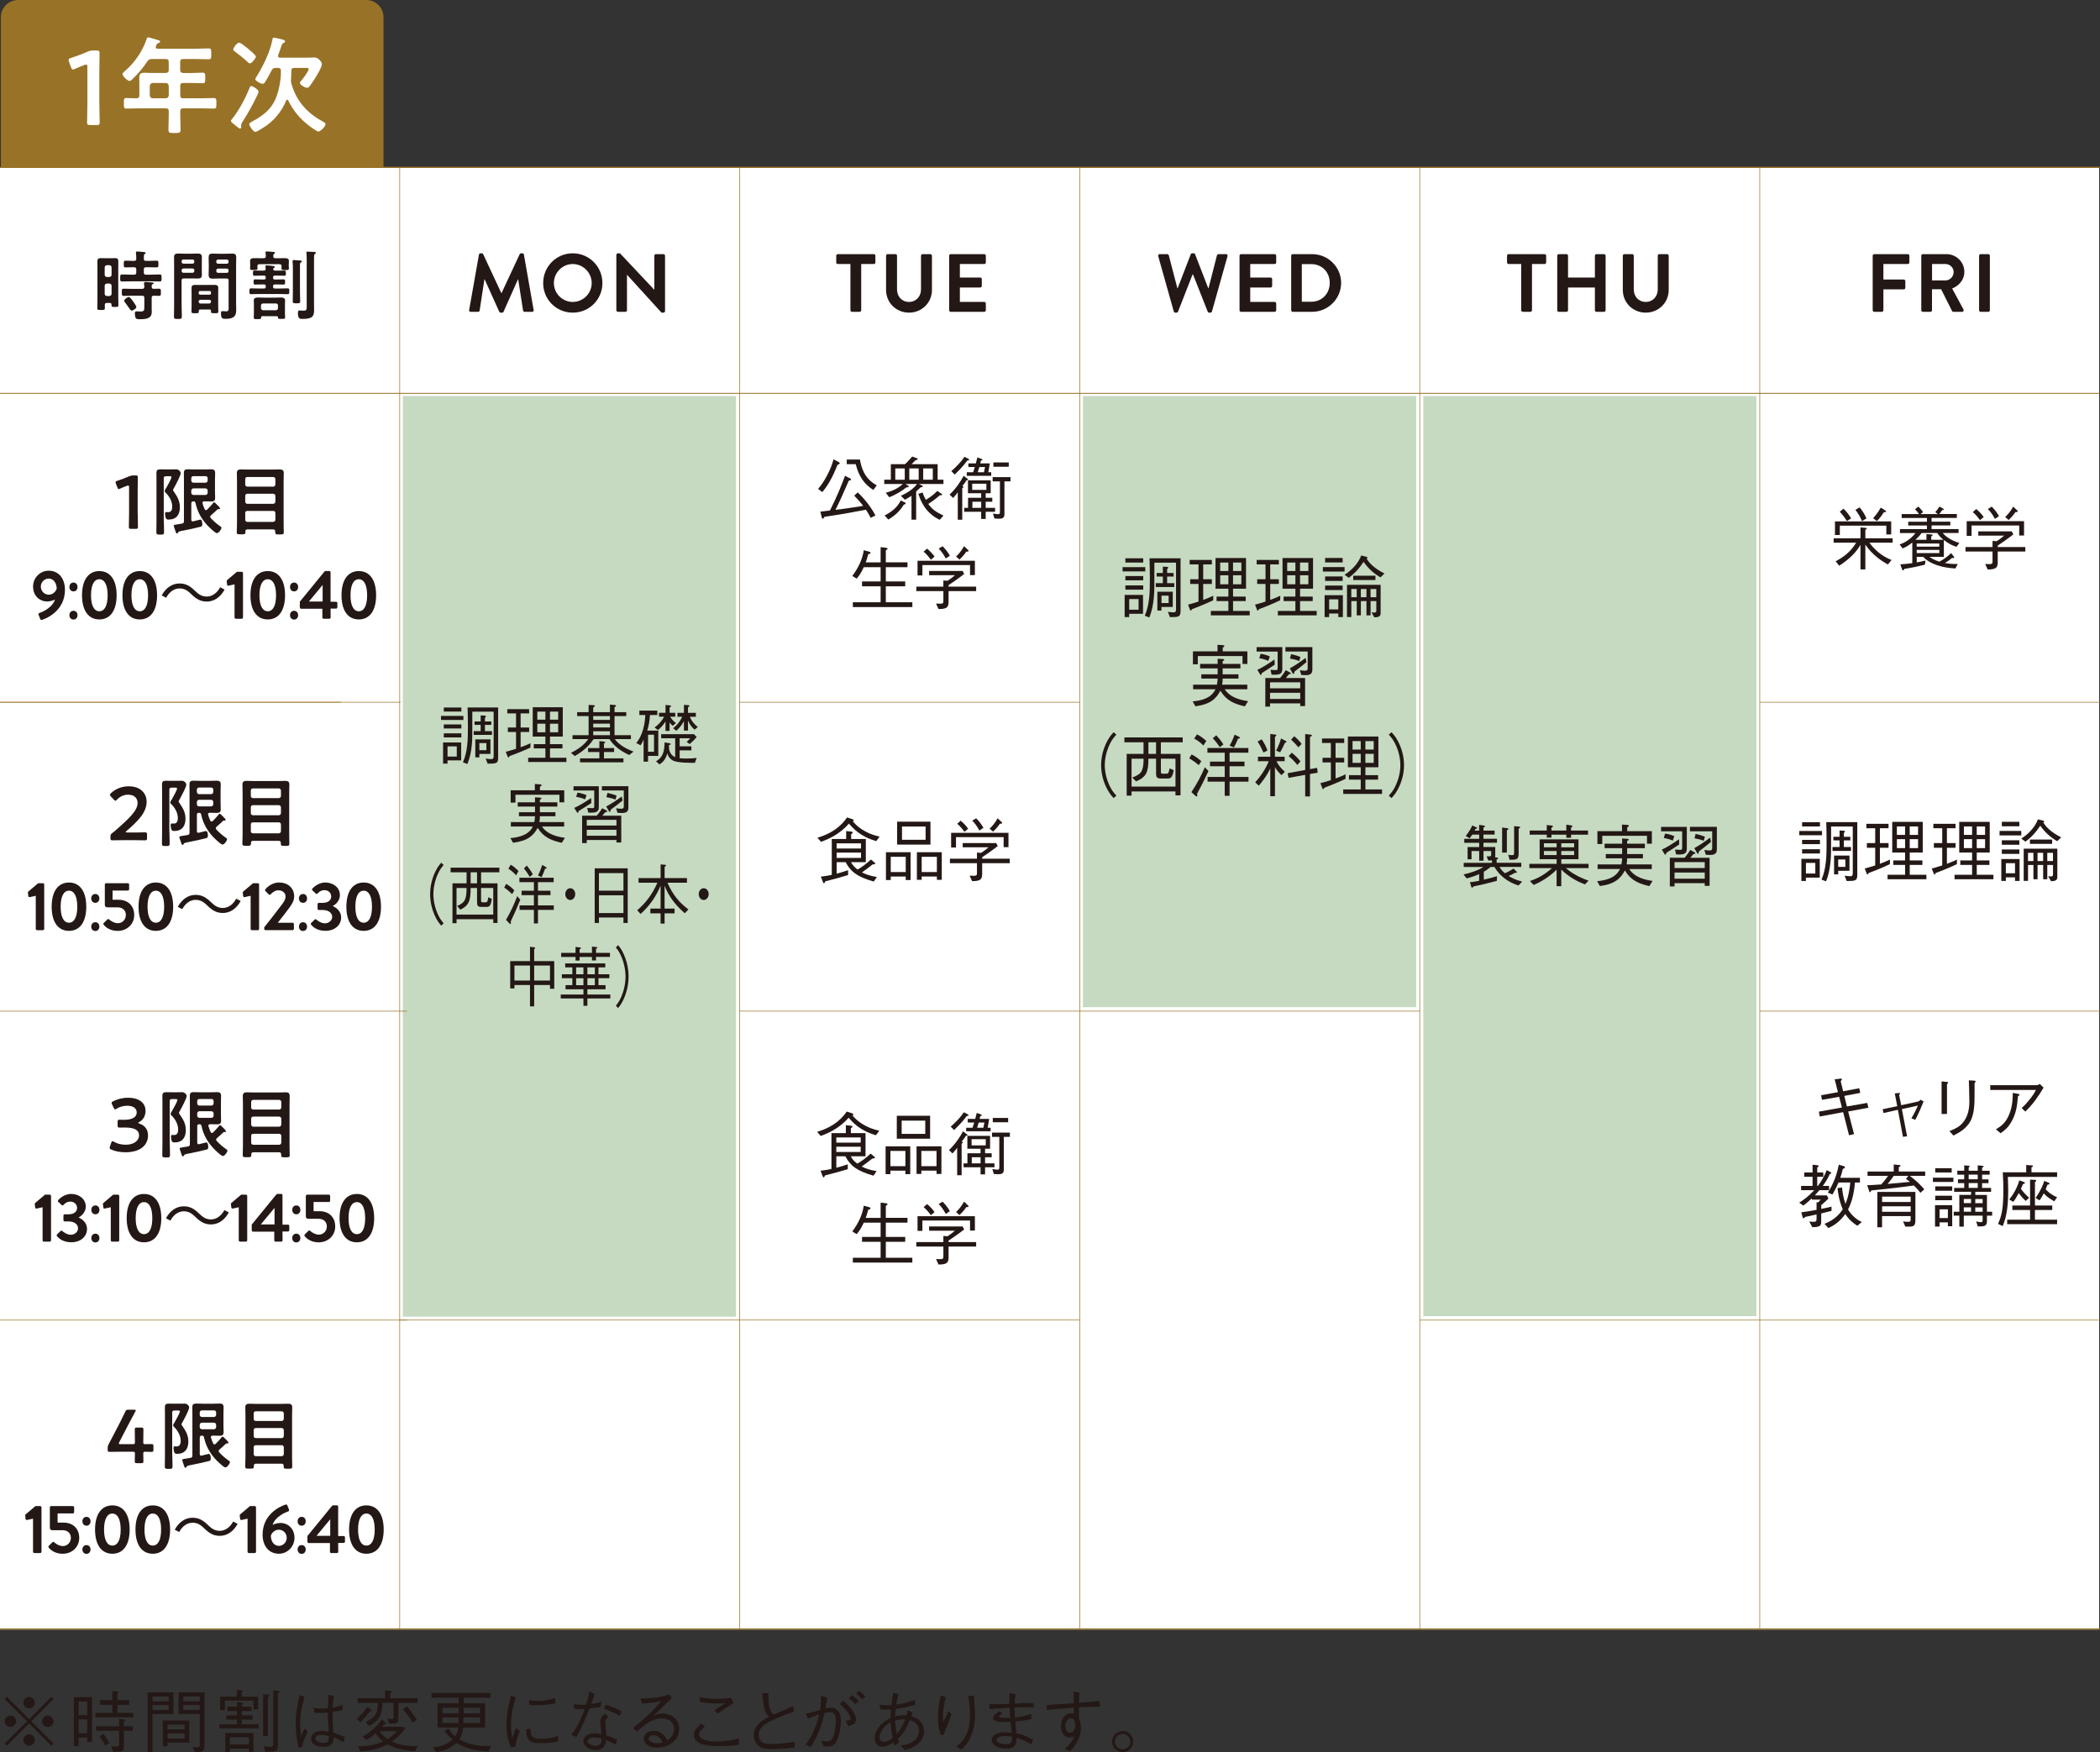 <?xml version="1.0" encoding="UTF-8"?><svg id="_レイヤー_2" xmlns="http://www.w3.org/2000/svg" viewBox="0 0 858.99 716.9"><rect x="0" y="0" width="858.99" height="716.9" fill="#333333" stroke="none"/><defs><style>.cls-1{fill:#fff;}.cls-2{fill:#987226;}.cls-3{fill:#c6dac1;}.cls-4{fill:#231815;}.cls-5{stroke-width:.25px;}.cls-5,.cls-6,.cls-7{fill:none;stroke:#987226;stroke-miterlimit:10;}.cls-6{stroke-width:.25px;}.cls-7{stroke-width:.5px;}</style></defs><g id="_レイヤー_1-2"><g><g><path class="cls-2" d="m7.39,0h142.44c3.88,0,7.04,3.15,7.04,7.04v61.68H.36V7.04C.36,3.15,3.51,0,7.39,0Z"/><g><path class="cls-1" d="m40.65,42.53c0,2.5.13,7.02.13,7.54,0,.91-.26,1.08-1.25,1.08h-2.67c-.99,0-1.25-.17-1.25-1.08,0-.52.13-5.04.13-7.54v-15.08c0-.73-.13-1.03-.52-1.03-.17,0-.39.04-.69.17-1.29.47-2.76,1.08-3.88,1.59-.34.17-.6.26-.82.26-.39,0-.56-.3-.78-.95l-.82-2.15c-.13-.34-.17-.6-.17-.82,0-.39.26-.6.99-.82,2.07-.65,4.7-1.64,6.72-2.54.91-.39,1.55-.52,2.54-.52h1.16c.99,0,1.25.17,1.25,1.08,0,.65-.09,5.04-.09,7.54v13.27Z"/><path class="cls-1" d="m73.73,28.65c0,.82.34,1.12,1.21,1.21h3.45c1.51,0,2.97-.13,4.48-.13,1.08,0,1.08.47,1.08,2.2s-.04,2.11-1.08,2.11c-1.51,0-2.97-.09-4.48-.09h-3.45c-.86,0-1.21.34-1.21,1.21v3.83c0,.86.34,1.21,1.21,1.21h7.11c1.81,0,3.62-.09,5.43-.09,1.08,0,1.03.52,1.03,2.15s.04,2.15-1.03,2.15c-1.81,0-3.62-.09-5.43-.09h-7.11c-.86,0-1.21.34-1.21,1.21v1.21c0,2.11.13,4.18.13,6.25,0,1.42-.56,1.42-2.5,1.42s-2.46,0-2.46-1.38c0-2.11.13-4.18.13-6.29v-1.21c0-.86-.34-1.21-1.21-1.21h-10.69c-1.81,0-3.62.09-5.43.09-1.08,0-1.03-.47-1.03-2.11,0-1.72-.04-2.2,1.03-2.2,1.38,0,2.8.13,4.22.09.78,0,1.08-.43,1.08-1.21v-4.09c0-1.08-.04-2.11-.04-3.19,0-1.51.65-1.94,2.11-1.94,1.03,0,2.07.09,3.1.09h5.64c.86-.09,1.21-.39,1.21-1.21v-3.28c0-.86-.34-1.21-1.21-1.21h-5.69c-.95,0-1.21.17-1.81.9-1.68,2.59-3.71,4.96-5.9,7.11-.34.34-.91.95-1.42.95-.86,0-2.89-2.03-2.89-2.84,0-.43.78-1.04,1.08-1.29,3.96-3.36,7.2-8.19,8.83-13.1.13-.39.26-.6.6-.6.47,0,3.53.95,4.18,1.16.3.09.73.22.73.6,0,.3-.39.47-.65.56-.69.21-.65.34-1.08,1.25-.04.17-.09.26-.09.43,0,.47.34.6.78.65h15.64c1.77,0,3.49-.13,5.26-.13,1.08,0,1.03.56,1.03,2.24s.04,2.2-1.03,2.2c-1.77,0-3.49-.09-5.26-.09h-5.21c-.86,0-1.21.34-1.21,1.21v3.28Zm-11.25,5.3c-.73.09-1.12.47-1.21,1.21v3.83c.09.78.47,1.12,1.21,1.21h5.34c.78-.09,1.12-.43,1.21-1.21v-3.83c-.09-.73-.43-1.12-1.21-1.21h-5.34Z"/><path class="cls-1" d="m105.79,37.57c0,.21-.39.95-.47,1.21-1.81,3.88-3.92,7.67-6.25,11.25-.3.47-.43.73-.43,1.29,0,.17.04.39.04.6,0,.43-.26.69-.52.69-.34,0-1.29-.86-1.9-1.34-.17-.13-.3-.26-.39-.3-.39-.3-1.42-1.04-1.42-1.55,0-.17.17-.34.26-.47,3.15-3.92,5.52-8.45,7.41-13.1.13-.3.26-.65.65-.65.6,0,3.02,1.42,3.02,2.37Zm-3.58-11.63c-.43,0-.99-.6-1.25-.86-1.29-1.25-3.36-2.84-4.78-3.92-.34-.26-.78-.52-.78-.91,0-.73,1.55-2.8,2.37-2.8s3.23,2.11,3.92,2.67c.6.52,2.97,2.37,2.97,3.1,0,.56-1.64,2.71-2.46,2.71Zm10.56,1.85c-.91,0-1.25.22-1.68,1.03-.73,1.47-1.72,3.19-2.58,4.61-.22.39-.56.86-1.08.86-.78,0-3.02-1.21-3.02-1.94,0-.26.52-1.04.69-1.29,2.63-4.18,5.39-9.95,6.33-14.82.09-.47.09-.86.6-.86.26,0,1.34.3,1.64.34,2.15.47,2.93.6,2.93,1.25,0,.3-.3.47-.56.6-.6.26-.69.47-1.08,1.64-.22.69-.56,1.72-1.16,3.32-.04.13-.09.22-.09.34,0,.69.69.73.86.73h10.73c1.33,0,2.58-.09,3.4-.09,1.51,0,2.97,1.9,2.97,2.67,0,1.34-2.15,4.83-2.93,6.03-.65.99-1.55,2.46-2.28,3.32-.22.21-.52.39-.82.39-1.03,0-2.97-1.29-2.97-2.07,0-.22.3-.56.43-.69.73-.86,3.15-3.92,3.15-4.91,0-.47-.56-.47-.9-.47h-4.96c-.86,0-1.21.34-1.21,1.21-.04,1.25-.04,2.28-.13,3.53,0,.17-.04.3-.04.47,0,.43.04.69.17,1.12,1.85,6.98,6.46,12.19,12.8,15.56.39.21,1.16.6,1.16,1.08,0,1.12-2.11,3.06-2.93,3.06-.69,0-3.75-2.33-4.44-2.89-3.23-2.58-6.12-6.03-7.84-9.82-.09-.17-.21-.3-.43-.3s-.34.17-.43.34c-1.85,4.52-5.21,8.58-9.44,11.12-.6.39-2.54,1.68-3.15,1.68-.99,0-2.54-2.58-2.54-3.15,0-.43.65-.78,1.12-1.03.13-.09.22-.13.3-.17,6.81-3.66,9.65-7.37,11.03-15,.34-1.85.56-3.75.52-5.6,0-.86-.39-1.21-1.21-1.21h-.95Z"/></g></g><rect class="cls-1" y="68.41" width="858.65" height="598.25"/><rect class="cls-1" x="721.3" y="414.84" width="136.29" height="123.6"/><rect class="cls-1" x="303.86" y="162.02" width="136.29" height="123.6"/><rect class="cls-1" x="303.86" y="288.43" width="136.29" height="123.6"/><rect class="cls-3" x="164.76" y="162.02" width="136.29" height="376.63"/><rect class="cls-3" x="582.19" y="162.02" width="136.29" height="376.41"/><rect class="cls-1" x="721.3" y="162.02" width="136.29" height="123.6"/><line class="cls-5" x1="302.46" y1="287.28" x2="441.68" y2="287.28"/><line class="cls-5" x1="302.58" y1="68.41" x2="302.58" y2="666.41"/><line class="cls-5" x1="441.66" y1="68.41" x2="441.66" y2="666.67"/><line class="cls-5" x1="580.74" y1="68.41" x2="580.74" y2="666.67"/><line class="cls-5" x1="719.82" y1="68.41" x2="719.82" y2="666.41"/><line class="cls-6" x1="858.65" y1="160.89" y2="160.89"/><line class="cls-6" x1="139.47" y1="287.28" y2="287.28"/><line class="cls-5" x1="166.47" y1="413.67" y2="413.67"/><line class="cls-5" x1="166.47" y1="540.06" y2="540.06"/><line class="cls-5" y1="160.89" x2="858.9" y2="160.89"/><line class="cls-5" y1="287.28" x2="163.91" y2="287.28"/><line class="cls-7" y1="666.43" x2="858.9" y2="666.43"/><line class="cls-5" x1="163.5" y1="68.41" x2="163.5" y2="666.44"/><rect class="cls-3" x="442.98" y="162.02" width="136.29" height="250.02"/><rect class="cls-1" x="303.86" y="414.84" width="136.29" height="123.6"/><rect class="cls-1" x="721.3" y="288.43" width="136.29" height="123.6"/><line class="cls-5" x1="163.36" y1="540.04" x2="441.56" y2="540.04"/><line class="cls-5" x1="719.82" y1="287.28" x2="858.93" y2="287.28"/><line class="cls-5" x1="302.46" y1="413.66" x2="580.79" y2="413.66"/><line class="cls-5" x1="719.82" y1="413.66" x2="858.93" y2="413.66"/><line class="cls-7" y1="68.46" x2="858.9" y2="68.46"/><line class="cls-5" x1="858.99" y1="540.06" x2="580.74" y2="540.06"/><g><path class="cls-4" d="m342.6,190.13c-2.23,5.51-3.98,8.51-6.24,11.18l-1.72-1.32c2.7-3.03,5.29-8.12,6.32-12.08l2.26,1.21c.16.08.27.25.27.37,0,.37-.41.5-.9.65Zm13.54,21.71c-.74-1.46-1.06-1.97-1.94-3.31-1.72.31-5.59,1.04-8.39,1.54-1.96.34-4.74.79-8.56,1.35-.11.22-.41.79-.74.79-.22,0-.3-.2-.35-.45l-.6-2.47c.49-.06.68-.06.93-.08.49-.06,2.56-.31,3-.37,3.13-6.18,4.99-11.07,6.16-14.19l2.1,1.07c.3.17.38.28.38.42,0,.31-.33.39-.95.53-2.54,5.81-3.49,8.01-5.45,11.91,3.46-.39,7.55-1.04,11.34-1.63-1.14-1.52-2.56-3.03-3.65-4.19l1.42-1.32c2.32,2.16,5.29,5.65,7.25,9.44l-1.93.96Zm1.09-11.41c-5.37-3.37-6.59-8.26-7.19-10.53h-3.68v-1.91h5.4c.46,2.58,1.39,7.58,6.87,10.56l-1.39,1.88Z"/><path class="cls-4" d="m377.03,198.55c.14.08.44.22.44.42,0,.34-.44.36-.87.39-.79.76-.9.84-1.85,1.71v11.52h-1.91v-9.75c-1.04.7-2.32,1.4-2.7,1.6l-1.64-1.6c2.51-1.15,4.91-2.61,6.62-4.83h-4.74l1.04.62c.16.11.27.2.27.37s-.14.42-.98.39c-1.31,1.15-4.31,3.06-6.98,4.02l-1.42-1.83c2.89-.73,5.23-1.94,6.98-3.57h-7.6v-1.77h2.7v-6.35h5.8c.95-.84,2.02-2.05,2.94-3.12l1.96.7c.14.06.3.14.3.28,0,.34-.49.42-.9.51-.27.25-1.36,1.4-1.61,1.63h10.66v6.35h2.37v1.77h-10.06l1.17.53Zm-15.18,12.33c4.39-2.22,5.78-4.61,6.6-6.12l1.74.81s.3.17.3.37c0,.25-.33.37-.79.51-.68,1.1-2.37,3.82-6.35,6.1l-1.5-1.66Zm8.23-19.24h-3.87v4.61h3.87v-4.61Zm5.7,0h-3.84v4.61h3.84v-4.61Zm1.58,9.83c.54,1.46.74,1.97,1.36,3.01.95-.56,2.89-1.77,4.69-3.65l1.66,1.15c.05.03.3.2.3.37,0,.31-.38.28-.93.25-1.69,1.46-2.48,2.08-4.74,3.57,1.69,2.22,2.94,3.17,6.21,4.75l-1.53,1.74c-6.24-3.03-7.9-8.17-8.72-10.65l1.69-.53Zm.27-5.23h3.92v-4.61h-3.92v4.61Z"/><path class="cls-4" d="m391.77,201.39c-.41.59-.65.93-1.91,2.33l-1.44-1.38c2.75-2.58,4.63-5.62,5.75-7.67l1.64,1.26q.22.17.22.28c0,.23-.3.2-.63.2-.46.76-.6.96-1.77,2.47.3.11.49.17.49.34,0,.2-.22.31-.52.48v12.92h-1.83v-11.24Zm-2.64-8.65c1.96-1.74,3.73-3.43,5.4-5.87l1.58.84c.11.08.33.23.33.39,0,.25-.35.28-.74.28-1.61,2.22-3.24,3.85-5.18,5.76l-1.39-1.4Zm14.06,10.9h2.7v1.63h-2.7v2.5h3.84v1.6h-3.84v2.92h-1.85v-2.92h-6.95v-1.6h1.58v-4.13h5.37v-1.85h-5.4v-5.28h9.29v5.28h-2.04v1.85Zm-7.08-14.07h3.05c.22-.73.38-1.4.63-2.44l1.63.59c.14.06.44.17.44.34,0,.22-.33.31-.63.39-.03.2-.19.87-.27,1.12h3.92l-.63,3.62h1.2v1.46h-10v-1.46h2.62c.25-.7.3-.84.68-2.13h-2.64v-1.49Zm7.36,10.84v-2.53h-5.8v2.53h5.8Zm-2.12,7.36v-2.5h-3.6v2.5h3.6Zm1.14-14.58l.44-2.13h-2.34c-.33,1.09-.46,1.57-.65,2.13h2.56Zm8.37,17.14c0,1.77-1.06,1.88-2.51,1.88-.68,0-1.17-.08-1.61-.14l-.57-1.97c1.23.17,1.69.25,2.13.25.57,0,.71-.25.71-.84v-12.58h-2.97v-1.74h7.3v1.74h-2.48v13.4Zm-4.52-21.15h6.29v1.77h-6.29v-1.77Z"/><path class="cls-4" d="m360.21,230.07v-6.24l2.13.25c.16.03.71.08.71.39,0,.22-.25.37-.71.65v4.94h8.86v1.97h-8.86v5.84h7.93v1.99h-7.93v6.52h10.85v1.97h-24.34v-1.97h11.36v-6.52h-7.6v-1.99h7.6v-5.84h-6.89c-1.31,2.87-2.37,4.07-2.92,4.69l-1.77-1.1c2.64-3.51,4.17-7.05,4.69-10.53l2.18.59c.19.06.6.17.6.48,0,.34-.52.48-.95.59-.6,2.16-.76,2.61-1.04,3.32h6.1Z"/><path class="cls-4" d="m388.01,241.82v4.33c0,2.22-.63,3.03-4.12,3.01l-1.01-2.25c.87.06,1.39.06,1.72.06.71,0,1.28-.03,1.28-.96v-4.19h-11.06v-1.83h11.06v-2.53l1.69.14c1.28-.84,1.96-1.35,3.05-2.28h-10.57v-1.74h13.71l.63,1.24c-2.92,2.25-5.34,3.88-6.38,4.55v.62h11.28v1.83h-11.28Zm8.78-6.55v-4.1h-19.49v4.24h-1.99v-6.01h23.46v5.87h-1.99Zm-16.02-6.29c-.9-1.21-1.83-2.36-2.97-3.29l1.42-1.26c1.58,1.35,2.4,2.33,3.05,3.29l-1.5,1.26Zm6.1-.51c-1.04-1.91-1.88-3.01-2.92-4.04l1.61-.98c1.44,1.46,2.26,2.61,2.97,3.9l-1.66,1.12Zm8.39-2.78c-.98,1.49-2.32,2.78-2.78,3.23l-1.42-1.24c1.09-1.01,2.15-2.22,3.27-4.24l1.64,1.54c.14.17.22.28.22.39,0,.31-.44.31-.93.31Z"/></g><g><path class="cls-4" d="m334.37,342.71c7.98-2.36,10.98-6.69,12.1-8.29l2.18.7c.27.08.52.17.52.45,0,.25-.19.39-.3.48,1.06,1.18,1.91,2.11,3.82,3.34,2.48,1.57,4.44,2.22,7.11,2.87l-1.36,1.83c-6.59-1.83-9.62-5.37-11.2-7.16-3.84,4.49-8.69,6.49-11.42,7.47l-1.44-1.69Zm7.85,14.69c.95-.22,2.4-.62,4.69-1.4v1.99c-2.34.7-5.37,1.57-9.38,2.58-.16.62-.33.76-.49.76-.19,0-.27-.11-.41-.48l-.87-2.22c1.91-.2,3.46-.51,4.47-.73v-14.66h5.89v-3.26l2.12.23c.54.06.57.34.57.39,0,.25-.41.51-.65.65v1.99h6v9.47h-6.05c.74,1.35,1.42,2.08,2.7,3.01,1.88-1.1,3.52-2.33,5.45-4.1l1.42,1.21c.11.08.33.25.33.42,0,.37-.52.37-1.04.37-1.88,1.49-3.22,2.44-4.39,3.29,1.61.79,3.22,1.38,6.1,1.88l-1.28,1.85c-6.9-1.97-9.46-4.1-11.5-7.92h-3.68v4.69Zm9.97-12.39h-9.97v2.11h9.97v-2.11Zm0,3.79h-9.97v2.16h9.97v-2.16Z"/><path class="cls-4" d="m370.48,360.02v-1.43h-6.13v1.43h-1.96v-11.38h10.08v11.38h-1.99Zm0-3.26v-6.24h-6.13v6.24h6.13Zm-3.51-11.24v-9.38h13.63v9.38h-13.63Zm11.64-1.97v-5.42h-9.65v5.42h9.65Zm4.61,16.38v-1.35h-6.21v1.35h-1.96v-11.29h10.17v11.29h-1.99Zm0-3.17v-6.24h-6.21v6.24h6.21Z"/><path class="cls-4" d="m401.75,353.13v4.33c0,2.22-.63,3.03-4.12,3.01l-1.01-2.25c.87.06,1.39.06,1.72.06.71,0,1.28-.03,1.28-.96v-4.19h-11.06v-1.83h11.06v-2.53l1.69.14c1.28-.84,1.96-1.35,3.05-2.28h-10.57v-1.74h13.71l.63,1.24c-2.92,2.25-5.34,3.88-6.38,4.55v.62h11.28v1.83h-11.28Zm8.78-6.55v-4.1h-19.49v4.24h-1.99v-6.01h23.46v5.87h-1.99Zm-16.02-6.29c-.9-1.21-1.83-2.36-2.97-3.29l1.42-1.26c1.58,1.35,2.4,2.33,3.05,3.29l-1.5,1.26Zm6.1-.51c-1.04-1.91-1.88-3.01-2.92-4.04l1.61-.98c1.44,1.46,2.26,2.61,2.97,3.9l-1.66,1.12Zm8.39-2.78c-.98,1.49-2.32,2.78-2.78,3.23l-1.42-1.24c1.09-1.01,2.15-2.22,3.27-4.24l1.64,1.54c.14.17.22.28.22.39,0,.31-.44.31-.93.31Z"/></g><g><path class="cls-4" d="m764.64,222.01c3.33,4.44,6.76,6.15,9.08,7.08l-1.5,1.85c-2.51-1.4-6.46-3.99-9.21-8.15v10.14h-1.99v-10.06c-1.69,3.06-4.71,6.01-8.72,8.57l-1.44-1.83c3.08-1.57,6.24-3.93,8.39-7.61h-9.21v-1.77h10.98v-4.47l2.1.2c.3.03.46.11.46.25,0,.22-.16.31-.57.56v3.46h11.17v1.77h-9.54Zm6.95-6.97h-19.02v3.82h-1.99v-5.56h23v5.34h-1.99v-3.6Zm-17.52-6.94c1.42,1.38,2.29,2.58,3.13,3.96l-1.72,1.1c-.87-1.32-1.66-2.42-2.92-3.82l1.5-1.24Zm6.62-.53c1.33,1.69,2.1,2.95,2.78,4.5l-1.83,1.1c-.74-1.69-1.44-2.95-2.7-4.61l1.74-.98Zm5.5,4.44c1.39-1.6,2.21-2.78,3.13-4.35l1.96,1.26c.14.11.25.2.25.34,0,.25-.08.25-.93.25-.74,1.18-1.47,2.22-2.83,3.65l-1.58-1.15Z"/><path class="cls-4" d="m800.3,223.7c-1.53-.48-3-1.1-5.18-2.78v6.88h-5.89c.6.42,1.77,1.29,4.06,1.97,1.83-.98,3.16-1.91,4.8-3.51l1.04,1.32c.14.2.22.31.22.48,0,.2-.11.25-.25.25-.03,0-.08,0-.63-.06-1.42,1.21-2.43,1.77-2.94,2.08,1.34.22,2.86.45,5.26.39l-.93,1.83c-5.07-.22-10.38-1.66-13.19-4.75h-2.64v2.28c.93-.14,2.23-.42,3.57-.76l-.22,1.69c-2.15.53-4.42,1.07-8.42,1.74-.16.28-.3.59-.54.59s-.33-.25-.44-.56l-.68-1.91c1.36-.08,2.89-.2,4.91-.48v-8.46c-1.53,1.26-2.53,1.85-3.98,2.42l-1.2-1.6c1.58-.59,4.09-1.66,6.51-4.69h-6.38v-1.6h11.04v-1.49h-7.66v-1.54h7.66v-1.52h-10.33v-1.6h7.06c-.52-.76-.87-1.26-1.61-1.97l1.36-1.1c1.14,1.12,1.66,1.85,1.93,2.25l-1.04.81h7.09l-1.06-.79c.79-.87,1.17-1.4,1.72-2.28l1.47.84c.11.06.33.17.33.34,0,.2-.22.25-.68.25-.41.65-.71,1.07-1.2,1.63h7.19v1.6h-10.33v1.52h7.66v1.54h-7.66v1.49h11.04v1.6h-6.51c.82.93,2.48,2.7,6.81,4.1l-1.14,1.54Zm-7.88-5.65h-6.4c-.74,1.04-1.36,1.71-2.53,2.78h4.52v-2.33l1.93.14c.3.03.57.06.57.28,0,.17-.16.34-.57.59v1.32h5.04c-1.14-.93-1.77-1.57-2.56-2.78Zm.84,4.3h-9.24v1.29h9.24v-1.29Zm0,2.61h-9.24v1.32h9.24v-1.32Z"/><path class="cls-4" d="m817.16,225.63v4.33c0,2.22-.63,3.03-4.12,3.01l-1.01-2.25c.87.06,1.39.06,1.72.06.71,0,1.28-.03,1.28-.96v-4.19h-11.06v-1.83h11.06v-2.53l1.69.14c1.28-.84,1.96-1.35,3.05-2.28h-10.57v-1.74h13.71l.63,1.24c-2.92,2.25-5.34,3.88-6.38,4.55v.62h11.28v1.83h-11.28Zm8.78-6.55v-4.1h-19.49v4.24h-1.99v-6.01h23.46v5.87h-1.99Zm-16.02-6.29c-.9-1.21-1.83-2.36-2.97-3.29l1.42-1.26c1.58,1.35,2.4,2.33,3.05,3.29l-1.5,1.26Zm6.1-.51c-1.04-1.91-1.88-3.01-2.92-4.04l1.61-.98c1.44,1.46,2.26,2.61,2.97,3.9l-1.66,1.12Zm8.39-2.78c-.98,1.49-2.32,2.78-2.78,3.23l-1.42-1.24c1.09-1.01,2.15-2.22,3.27-4.24l1.64,1.54c.14.17.22.28.22.39,0,.31-.44.31-.93.31Z"/></g><g><path class="cls-4" d="m334.24,463.03c7.98-2.36,10.98-6.69,12.1-8.29l2.18.7c.27.08.52.17.52.45,0,.25-.19.39-.3.48,1.06,1.18,1.91,2.11,3.82,3.34,2.48,1.57,4.44,2.22,7.11,2.87l-1.36,1.83c-6.59-1.83-9.62-5.37-11.2-7.16-3.84,4.49-8.69,6.49-11.42,7.47l-1.44-1.69Zm7.85,14.69c.95-.22,2.4-.62,4.69-1.4v1.99c-2.34.7-5.37,1.57-9.38,2.58-.16.62-.33.76-.49.76-.19,0-.27-.11-.41-.48l-.87-2.22c1.91-.2,3.46-.51,4.47-.73v-14.66h5.89v-3.26l2.13.23c.54.06.57.34.57.39,0,.25-.41.51-.65.65v1.99h6v9.47h-6.05c.74,1.35,1.42,2.08,2.7,3.01,1.88-1.1,3.52-2.33,5.45-4.1l1.42,1.21c.11.08.33.25.33.42,0,.37-.52.37-1.04.37-1.88,1.49-3.22,2.44-4.39,3.29,1.61.79,3.22,1.38,6.1,1.88l-1.28,1.85c-6.9-1.97-9.46-4.1-11.5-7.92h-3.68v4.69Zm9.97-12.39h-9.97v2.11h9.97v-2.11Zm0,3.79h-9.97v2.16h9.97v-2.16Z"/><path class="cls-4" d="m370.34,480.34v-1.43h-6.13v1.43h-1.96v-11.38h10.08v11.38h-1.99Zm0-3.26v-6.24h-6.13v6.24h6.13Zm-3.51-11.24v-9.38h13.63v9.38h-13.63Zm11.64-1.97v-5.42h-9.65v5.42h9.65Zm4.61,16.38v-1.35h-6.21v1.35h-1.96v-11.29h10.17v11.29h-1.99Zm0-3.17v-6.24h-6.21v6.24h6.21Z"/><path class="cls-4" d="m391.52,469.55c-.41.59-.65.93-1.91,2.33l-1.44-1.38c2.75-2.58,4.63-5.62,5.75-7.67l1.64,1.26q.22.17.22.28c0,.23-.3.2-.63.2-.46.76-.6.96-1.77,2.47.3.11.49.17.49.34,0,.2-.22.31-.52.48v12.92h-1.83v-11.24Zm-2.64-8.65c1.96-1.74,3.73-3.43,5.4-5.87l1.58.84c.11.08.33.23.33.39,0,.25-.35.28-.74.28-1.61,2.22-3.24,3.85-5.18,5.76l-1.39-1.4Zm14.06,10.9h2.7v1.63h-2.7v2.5h3.84v1.6h-3.84v2.92h-1.85v-2.92h-6.95v-1.6h1.58v-4.13h5.37v-1.85h-5.4v-5.28h9.29v5.28h-2.04v1.85Zm-7.08-14.07h3.05c.22-.73.38-1.4.63-2.44l1.63.59c.14.06.44.17.44.34,0,.22-.33.31-.63.39-.03.2-.19.87-.27,1.12h3.92l-.63,3.62h1.2v1.46h-10v-1.46h2.62c.25-.7.3-.84.68-2.13h-2.64v-1.49Zm7.36,10.84v-2.53h-5.8v2.53h5.8Zm-2.12,7.36v-2.5h-3.6v2.5h3.6Zm1.14-14.58l.44-2.13h-2.34c-.33,1.09-.46,1.57-.65,2.13h2.56Zm8.37,17.14c0,1.77-1.06,1.88-2.51,1.88-.68,0-1.17-.08-1.61-.14l-.57-1.97c1.23.17,1.69.25,2.13.25.57,0,.71-.25.71-.84v-12.58h-2.97v-1.74h7.3v1.74h-2.48v13.4Zm-4.52-21.15h6.29v1.77h-6.29v-1.77Z"/><path class="cls-4" d="m360.21,498.23v-6.24l2.13.25c.16.03.71.08.71.39,0,.22-.25.37-.71.65v4.94h8.86v1.97h-8.86v5.84h7.93v1.99h-7.93v6.52h10.85v1.97h-24.34v-1.97h11.36v-6.52h-7.6v-1.99h7.6v-5.84h-6.89c-1.31,2.87-2.37,4.07-2.92,4.69l-1.77-1.1c2.64-3.51,4.17-7.05,4.69-10.53l2.18.59c.19.06.6.17.6.48,0,.34-.52.48-.95.59-.6,2.16-.76,2.61-1.04,3.32h6.1Z"/><path class="cls-4" d="m388.01,509.97v4.33c0,2.22-.63,3.03-4.12,3.01l-1.01-2.25c.87.06,1.39.06,1.72.06.71,0,1.28-.03,1.28-.96v-4.19h-11.06v-1.83h11.06v-2.53l1.69.14c1.28-.84,1.96-1.35,3.05-2.28h-10.57v-1.74h13.71l.63,1.24c-2.92,2.25-5.34,3.88-6.38,4.55v.62h11.28v1.83h-11.28Zm8.78-6.55v-4.1h-19.49v4.24h-1.99v-6.01h23.46v5.87h-1.99Zm-16.02-6.29c-.9-1.21-1.83-2.36-2.97-3.29l1.42-1.26c1.58,1.35,2.4,2.33,3.05,3.29l-1.5,1.26Zm6.1-.51c-1.04-1.91-1.88-3.01-2.92-4.04l1.61-.98c1.44,1.46,2.26,2.61,2.97,3.9l-1.66,1.12Zm8.39-2.78c-.98,1.49-2.32,2.78-2.78,3.23l-1.42-1.24c1.09-1.01,2.15-2.22,3.27-4.24l1.64,1.54c.14.17.22.28.22.39,0,.31-.44.31-.93.31Z"/></g><g><path class="cls-4" d="m735.99,341.69v-1.74h9.29v1.74h-9.29Zm2.7,17.33v1.38h-1.85v-9.07h7.52v7.7h-5.67Zm-1.55-20.93v-1.74h7.3v1.74h-7.3Zm0,7.25v-1.74h7.3v1.74h-7.3Zm0,3.82v-1.74h7.3v1.74h-7.3Zm5.4,3.85h-3.84v4.35h3.84v-4.35Zm12.83,7.42l-.84-2.19c.82.14,1.88.22,2.32.22.87,0,1.01-.48,1.01-1.32v-19.02h-8.86c0,9.97.03,11.66-.22,14.21-.25,2.84-.79,5.65-1.85,8.23l-1.85-.73c1.96-4.55,2.07-9.72,2.07-14.78,0-3.65-.05-5.79-.14-8.71h12.7v21.52c0,2.53-.79,2.53-4.33,2.56Zm-5.8-12.33v-1.6h2.89v-2.7h-2.53v-1.46h2.53v-2.58l1.74.08c.35.03.46.14.46.28s-.05.2-.44.65v1.57h2.64v1.46h-2.64v2.7h2.92v1.6h-7.58Zm2.34,8.15v1.46h-1.69v-7.7h6.3v6.24h-4.61Zm2.92-4.64h-2.92v3.03h2.92v-3.03Z"/><path class="cls-4" d="m773.02,353.54c-4.14,1.91-6.76,2.92-8.67,3.62-.11.25-.25.59-.44.59-.22,0-.35-.34-.41-.51l-.74-1.94c.82-.22,2.62-.7,4.28-1.26v-7.22h-3.41v-1.91h3.41v-6.07h-3.62v-1.83h9.08v1.83h-3.54v6.07h3.54v1.91h-3.54v6.55c2.02-.73,3.08-1.24,4.12-1.71l-.05,1.88Zm-.93,6.15v-1.83h7.17v-4.02h-4.82v-1.83h4.82v-3.23h-5.26v-12.56h12.48v12.56h-5.31v3.23h5.18v1.83h-5.18v4.02h6.81v1.83h-15.89Zm7.17-21.6h-3.35v3.46h3.35v-3.46Zm0,5.2h-3.35v3.68h3.35v-3.68Zm5.31-5.2h-3.41v3.46h3.41v-3.46Zm0,5.2h-3.41v3.68h3.41v-3.68Z"/><path class="cls-4" d="m800.43,353.54c-4.14,1.91-6.76,2.92-8.67,3.62-.11.25-.25.59-.44.59-.22,0-.35-.34-.41-.51l-.74-1.94c.82-.22,2.62-.7,4.28-1.26v-7.22h-3.41v-1.91h3.41v-6.07h-3.62v-1.83h9.08v1.83h-3.54v6.07h3.54v1.91h-3.54v6.55c2.02-.73,3.08-1.24,4.12-1.71l-.05,1.88Zm-.93,6.15v-1.83h7.17v-4.02h-4.82v-1.83h4.82v-3.23h-5.26v-12.56h12.48v12.56h-5.31v3.23h5.18v1.83h-5.18v4.02h6.81v1.83h-15.89Zm7.17-21.6h-3.35v3.46h3.35v-3.46Zm0,5.2h-3.35v3.68h3.35v-3.68Zm5.31-5.2h-3.41v3.46h3.41v-3.46Zm0,5.2h-3.41v3.68h3.41v-3.68Z"/><path class="cls-4" d="m817.91,341.77v-1.83h8.88v1.83h-8.88Zm6.32,18.62v-1.46h-3.76v1.46h-1.85v-8.96h7.47v8.96h-1.85Zm-5.4-22.36v-1.83h7.17v1.83h-7.17Zm0,7.56v-1.83h7.17v1.83h-7.17Zm0,3.74v-1.83h7.17v1.83h-7.17Zm5.4,3.79h-3.76v4.13h3.76v-4.13Zm17.25-8.99c-2.75-1.57-5.12-3.74-6.92-6.35-1.69,2.58-3.46,4.63-6.08,6.54l-1.69-1.26c3.02-1.91,5.61-4.66,6.81-7.87l2.15.53c.25.06.41.28.41.42,0,.22-.22.25-.38.28,1.17,1.97,3,3.88,7.33,6.15l-1.63,1.54Zm-2.53,16.35l-1.17-2.02c.22.03.46.08.9.08,1.04,0,1.09-.2,1.09-1.01v-3.68h-2.34v5.84h-1.69v-5.84h-2.29v5.84h-1.69v-5.84h-2.21v6.52h-1.77v-13.17h13.76v11.35c0,.96,0,1.94-2.59,1.94Zm-7.2-11.6h-2.21v3.37h2.21v-3.37Zm-1.42-3.65v-1.77h9.08v1.77h-9.08Zm5.4,3.65h-2.29v3.37h2.29v-3.37Zm4.03,0h-2.34v3.37h2.34v-3.37Z"/></g><g><path class="cls-4" d="m599.53,342.01c1.5-1.88,2.15-3.09,2.7-4.33l1.53.7c.33.17.44.22.44.37,0,.28-.22.28-.65.34-.25.48-.27.51-.38.7h1.85v-2.33l1.83.25c.25.03.6.06.6.34,0,.2-.25.31-.65.51v1.24h4.55v1.63h-4.55v1.71h5.53v1.63h-5.53v1.74h4.82v3.31c0,.53,0,.62-.05.9l.9.14c.14.03.35.11.35.28,0,.22-.41.39-.63.48v1.35h10.08v1.69h-8.88c.65,1.21,1.04,1.57,2.21,2.58,1.69-.73,2.94-1.57,3.49-1.91l1.09,1.07c.27.31.3.39.3.45,0,.25-.38.22-.82.22-.46.28-1.17.73-2.56,1.29,1.25.76,2.78,1.6,5.53,2.3l-1.5,1.6c-3.65-1.15-7.44-3.46-9.87-7.61h-1.47c-1.88,1.46-2.23,1.63-2.86,1.97v3.23c2.29-.51,3.33-.76,5.4-1.4l-.05,1.91c-4.14,1.12-6.79,1.71-9.57,2.28-.33.45-.44.51-.54.51-.25,0-.3-.2-.41-.56l-.49-1.71c.71-.03,1.42-.06,3.76-.56v-2.73c-1.74.79-3.03,1.24-5.12,1.77l-1.25-1.63c2.86-.65,5.8-1.57,8.15-3.06h-8.09v-1.69h11.56v-1.01c-.49.06-.84.06-1.53.06l-.65-1.69c1.77.03,1.85,0,1.85-.84v-1.35h-3.13v3.96h-1.77v-3.96h-3.13v3.37h-1.61v-5h4.74v-1.74h-6.1v-1.63h6.1v-1.71h-2.83c-.46.7-.65.98-1.06,1.52l-1.58-.93Zm14.91-3.46l1.99.25c.27.03.57.06.57.28s-.25.37-.63.59v9.13h-1.94v-10.25Zm6.73-.42c.25.03.65.06.65.31,0,.2-.27.39-.63.59v10.2c0,2.5-.95,2.5-3.71,2.5l-.54-2.05c.79.11,1.14.17,1.5.17.9,0,.9-.25.9-1.57v-10.31l1.83.17Z"/><path class="cls-4" d="m648.3,361.81c-2.59-.98-6.38-2.81-9.67-6.07v6.8h-1.91v-6.77c-2.7,2.7-5.91,4.78-9.37,6.26l-1.55-1.6c3.49-1.21,5.86-2.53,9.02-5.28h-9.24v-1.74h11.15v-1.91h-6.95v-8.12h15.89v8.12h-7.03v1.91h11.15v1.74h-9.29c2.45,2.02,4.91,3.54,9.29,5.14l-1.47,1.52Zm-5.67-20.34v1.26h-1.93v-1.26h-6.1v1.18h-1.91v-1.18h-6.98v-1.69h6.98v-2.25l2.04.2c.33.03.49.14.49.31,0,.25-.19.34-.63.59v1.15h6.1v-2.42l1.93.31c.41.06.57.14.57.34,0,.28-.3.39-.57.51v1.26h6.95v1.69h-6.95Zm-5.91,3.51h-5.18v1.63h5.18v-1.63Zm0,3.17h-5.18v1.66h5.18v-1.66Zm7.17-3.17h-5.26v1.63h5.26v-1.63Zm0,3.17h-5.26v1.66h5.26v-1.66Z"/><path class="cls-4" d="m663.52,343.02l2.18.14c.38.03.52.14.52.31,0,.22-.16.34-.65.53v1.15h7.25v1.83h-7.25v2.42h6.46v1.74h-6.46c0,.53,0,1.26-.22,2.5h10.3v1.88h-9.24c2.45,3.68,6.87,4.44,9.57,4.86l-1.34,2.13c-4.33-1.01-7.55-2.33-10-6.41-1.64,3.12-3.92,5.56-10.22,6.38l-1.12-1.99c6.89-.65,8.45-3.29,9.35-4.97h-9.16v-1.88h9.73c.19-.84.27-1.6.3-2.5h-6.68v-1.74h6.68v-2.42h-7.17v-1.83h7.17v-2.13Zm-.05-5.7l2.34.17c.11.03.44.06.44.34s-.33.48-.65.65v1.54h10.08v5.14h-1.99v-3.23h-18.29v3.37h-1.99v-5.28h10.06v-2.7Z"/><path class="cls-4" d="m685.15,347.57c.79.06,1.5.11,2.1.11.82,0,.82-.31.82-.98v-6.6h-8.61v-1.83h10.52v8.79c0,1.88-.57,2.75-4.39,2.47l-.44-1.97Zm1.72-2.11c-1.88,1.26-3,2.02-5.29,3.46-.08.39-.16.76-.35.76-.16,0-.27-.14-.33-.25l-1.14-1.85c2.07-.96,3.87-2.08,7.03-4.24l.08,2.13Zm-5.75-4.47c.79.14,2.15.39,3.76,1.09l-.65,1.83c-.49-.25-1.47-.7-3.68-1.1l.57-1.83Zm18.18,9.92v11.49h-1.99v-1.1h-12.35v1.32h-1.93v-11.71h6.05c.95-1.1,1.85-2.42,2.32-3.2l1.74.96c.19.11.33.2.33.34,0,.25-.19.28-.79.39-.3.34-1.01,1.21-1.28,1.52h7.9Zm-1.99,1.77h-12.35v2.44h12.35v-2.44Zm0,4.27h-12.35v2.53h12.35v-2.53Zm-.16-9.24c.76.14,1.42.22,2.04.22,1.01,0,1.17-.34,1.17-1.1v-6.74h-9.1v-1.83h11.01v8.96c0,1.04,0,2.53-2.64,2.53-.46,0-1.2-.06-1.88-.08l-.6-1.97Zm2.7-3.29c-1.61,1.35-3.27,2.64-4.93,3.9-.05.37-.14.96-.38.96-.14,0-.27-.2-.33-.28l-1.17-2.02c1.93-1.1,3.54-2.08,6.46-4.3l.35,1.74Zm-6.29-3.29c1.28.31,2.59.65,3.82,1.18l-.49,1.68c-1.06-.5-2.32-.79-3.76-1.04l.44-1.83Z"/></g><g><path class="cls-4" d="m459.18,233.75v-1.74h9.29v1.74h-9.29Zm2.7,17.33v1.38h-1.85v-9.07h7.52v7.7h-5.67Zm-1.55-20.93v-1.74h7.3v1.74h-7.3Zm0,7.25v-1.74h7.3v1.74h-7.3Zm0,3.82v-1.74h7.3v1.74h-7.3Zm5.4,3.85h-3.84v4.35h3.84v-4.35Zm12.83,7.42l-.84-2.19c.82.14,1.88.22,2.32.22.87,0,1.01-.48,1.01-1.32v-19.02h-8.86c0,9.97.03,11.66-.22,14.21-.25,2.84-.79,5.65-1.85,8.23l-1.85-.73c1.96-4.55,2.07-9.72,2.07-14.78,0-3.65-.05-5.79-.14-8.71h12.7v21.52c0,2.53-.79,2.53-4.33,2.56Zm-5.8-12.33v-1.6h2.89v-2.7h-2.53v-1.46h2.53v-2.58l1.74.08c.35.03.46.14.46.28s-.05.2-.44.65v1.57h2.64v1.46h-2.64v2.7h2.92v1.6h-7.58Zm2.34,8.15v1.46h-1.69v-7.7h6.3v6.24h-4.61Zm2.92-4.64h-2.92v3.03h2.92v-3.03Z"/><path class="cls-4" d="m496.22,245.6c-4.14,1.91-6.76,2.92-8.67,3.62-.11.25-.25.59-.44.59-.22,0-.35-.34-.41-.51l-.74-1.94c.82-.22,2.62-.7,4.28-1.26v-7.22h-3.41v-1.91h3.41v-6.07h-3.62v-1.83h9.08v1.83h-3.54v6.07h3.54v1.91h-3.54v6.55c2.02-.73,3.08-1.24,4.12-1.71l-.05,1.88Zm-.93,6.15v-1.83h7.17v-4.02h-4.82v-1.83h4.82v-3.23h-5.26v-12.56h12.48v12.56h-5.31v3.23h5.18v1.83h-5.18v4.02h6.81v1.83h-15.89Zm7.17-21.6h-3.35v3.46h3.35v-3.46Zm0,5.2h-3.35v3.68h3.35v-3.68Zm5.31-5.2h-3.41v3.46h3.41v-3.46Zm0,5.2h-3.41v3.68h3.41v-3.68Z"/><path class="cls-4" d="m523.63,245.6c-4.14,1.91-6.76,2.92-8.67,3.62-.11.25-.25.59-.44.59-.22,0-.35-.34-.41-.51l-.74-1.94c.82-.22,2.62-.7,4.28-1.26v-7.22h-3.41v-1.91h3.41v-6.07h-3.62v-1.83h9.08v1.83h-3.54v6.07h3.54v1.91h-3.54v6.55c2.02-.73,3.08-1.24,4.12-1.71l-.05,1.88Zm-.93,6.15v-1.83h7.17v-4.02h-4.82v-1.83h4.82v-3.23h-5.26v-12.56h12.48v12.56h-5.31v3.23h5.18v1.83h-5.18v4.02h6.81v1.83h-15.89Zm7.17-21.6h-3.35v3.46h3.35v-3.46Zm0,5.2h-3.35v3.68h3.35v-3.68Zm5.31-5.2h-3.41v3.46h3.41v-3.46Zm0,5.2h-3.41v3.68h3.41v-3.68Z"/><path class="cls-4" d="m541.11,233.83v-1.83h8.88v1.83h-8.88Zm6.32,18.62v-1.46h-3.76v1.46h-1.85v-8.96h7.47v8.96h-1.85Zm-5.4-22.36v-1.83h7.17v1.83h-7.17Zm0,7.56v-1.83h7.17v1.83h-7.17Zm0,3.74v-1.83h7.17v1.83h-7.17Zm5.4,3.79h-3.76v4.13h3.76v-4.13Zm17.25-8.99c-2.75-1.57-5.12-3.74-6.92-6.35-1.69,2.58-3.46,4.63-6.08,6.54l-1.69-1.26c3.02-1.91,5.61-4.66,6.81-7.87l2.15.53c.25.06.41.28.41.42,0,.22-.22.25-.38.28,1.17,1.97,3,3.88,7.33,6.15l-1.63,1.54Zm-2.53,16.35l-1.17-2.02c.22.03.46.08.9.08,1.04,0,1.09-.2,1.09-1.01v-3.68h-2.34v5.84h-1.69v-5.84h-2.29v5.84h-1.69v-5.84h-2.21v6.52h-1.77v-13.17h13.76v11.35c0,.96,0,1.94-2.59,1.94Zm-7.2-11.6h-2.21v3.37h2.21v-3.37Zm-1.42-3.65v-1.77h9.08v1.77h-9.08Zm5.4,3.65h-2.29v3.37h2.29v-3.37Zm4.03,0h-2.34v3.37h2.34v-3.37Z"/><path class="cls-4" d="m498.07,269.48l2.18.14c.38.03.52.14.52.31,0,.22-.16.34-.65.53v1.15h7.25v1.83h-7.25v2.42h6.46v1.74h-6.46c0,.53,0,1.26-.22,2.5h10.3v1.88h-9.24c2.45,3.68,6.87,4.44,9.57,4.86l-1.34,2.13c-4.33-1.01-7.55-2.33-10-6.41-1.64,3.12-3.92,5.56-10.22,6.38l-1.12-1.99c6.89-.65,8.45-3.29,9.35-4.97h-9.16v-1.88h9.73c.19-.84.27-1.6.3-2.5h-6.68v-1.74h6.68v-2.42h-7.17v-1.83h7.17v-2.13Zm-.05-5.7l2.34.17c.11.03.44.06.44.34s-.33.48-.65.65v1.54h10.08v5.14h-1.99v-3.23h-18.29v3.37h-1.99v-5.28h10.06v-2.7Z"/><path class="cls-4" d="m519.69,274.03c.79.06,1.5.11,2.1.11.82,0,.82-.31.82-.98v-6.6h-8.61v-1.83h10.52v8.79c0,1.88-.57,2.75-4.39,2.47l-.44-1.97Zm1.72-2.11c-1.88,1.26-3,2.02-5.29,3.46-.08.39-.16.76-.35.76-.16,0-.27-.14-.33-.25l-1.14-1.85c2.07-.96,3.87-2.08,7.03-4.24l.08,2.13Zm-5.75-4.47c.79.14,2.15.39,3.76,1.09l-.65,1.83c-.49-.25-1.47-.7-3.68-1.1l.57-1.83Zm18.18,9.92v11.49h-1.99v-1.1h-12.35v1.32h-1.93v-11.71h6.05c.95-1.1,1.85-2.42,2.32-3.2l1.74.96c.19.11.33.2.33.34,0,.25-.19.28-.79.39-.3.34-1.01,1.21-1.28,1.52h7.9Zm-1.99,1.77h-12.35v2.44h12.35v-2.44Zm0,4.27h-12.35v2.53h12.35v-2.53Zm-.16-9.24c.76.14,1.42.22,2.04.22,1.01,0,1.17-.34,1.17-1.1v-6.74h-9.1v-1.83h11.01v8.96c0,1.04,0,2.53-2.64,2.53-.46,0-1.2-.06-1.88-.08l-.6-1.97Zm2.7-3.29c-1.61,1.35-3.27,2.64-4.93,3.9-.05.37-.14.96-.38.96-.14,0-.27-.2-.33-.28l-1.17-2.02c1.93-1.1,3.54-2.08,6.46-4.3l.35,1.74Zm-6.29-3.29c1.28.31,2.59.65,3.82,1.18l-.49,1.68c-1.06-.5-2.32-.79-3.76-1.04l.44-1.83Z"/><path class="cls-4" d="m456.64,300.55c-1.06,1.18-1.66,1.88-2.45,3.4-1.44,2.78-2.29,6.04-2.29,9.07s.84,6.29,2.29,9.07c.79,1.52,1.39,2.22,2.45,3.4l-1.12,1.01c-1.09-1.21-1.74-2-2.56-3.54-1.66-3.06-2.56-6.54-2.56-9.94s.9-6.88,2.56-9.94c.82-1.54,1.47-2.33,2.56-3.54l1.12,1.01Z"/><path class="cls-4" d="m462.85,325.49h-1.99v-17.08h6.89v-4.75h-7.82v-1.99h23.85v1.99h-8.94v4.75h8.04v16.97h-2.07v-1.6h-17.96v1.71Zm11.99-10.06c0,1.1.25,1.1.98,1.1h1.15c.95,0,1.01-.2,1.44-2.19l1.69.73c-.52,3.09-1.23,3.43-2.64,3.43h-2.4c-1.8,0-2.18-.42-2.18-2.28v-5.84h-3.13c0,5.48-.82,7.47-5.04,9.3l-1.55-1.6c3.6-1.35,4.61-2.47,4.61-7.7h-4.91v11.41h17.96v-11.41h-5.97v5.06Zm-1.96-11.77h-3.13v4.75h3.13v-4.75Z"/><path class="cls-4" d="m490.33,313.02c-1.47-1.24-2.56-2.02-3.9-2.78l.98-1.6c1.25.62,2.51,1.4,3.98,2.78l-1.06,1.6Zm-.71,11.77c.05.17.14.42.14.62,0,.28-.14.42-.27.42-.16,0-.38-.17-.49-.25l-1.66-1.52c2.45-3.74,3.98-6.66,5.48-10.17l1.5,1.54c-1.83,3.96-3.05,6.32-4.69,9.35Zm2.62-19.8c-.9-.93-1.91-1.8-3.76-2.87l1.14-1.69c1.31.62,2.51,1.52,3.82,2.7l-1.2,1.85Zm10.71,14.78v5.81h-1.99v-5.81h-7v-1.91h7v-4.38h-6.02v-1.91h6.02v-3.65h-7.08v-1.91h16.76v1.91h-7.69v3.65h6.11v1.91h-6.11v4.38h7.74v1.91h-7.74Zm-4.03-14.13c-.93-1.43-1.77-2.47-2.83-3.65l1.42-1.18c1.12,1.21,2.02,2.28,2.92,3.74l-1.5,1.1Zm7.5-3.48c-.6,1.52-1.01,2.33-1.69,3.62l-1.77-.73c1.01-1.77,1.53-3.06,2.07-4.52l1.88.96c.14.08.3.2.3.37,0,.25-.49.31-.79.31Z"/><path class="cls-4" d="m522.16,311.39c.71,1.74,2.02,3.09,3.41,4.33l-1.39,1.4c-1.36-1.29-2.07-2.3-2.67-3.31v11.91h-1.91v-11.41c-1.53,3.34-3.68,5.98-4.74,7.11l-1.44-1.4c2.26-2.42,4.2-5.31,5.56-8.62h-4.42v-1.83h5.04v-9.3l1.96.23c.14,0,.54.06.54.28,0,.2-.41.53-.6.7v8.09h3.98v1.83h-3.32Zm-6.05-8.93c1.06,1.66,1.77,2.92,2.34,4.55l-1.63.87c-.71-1.6-1.42-3.03-2.4-4.52l1.69-.9Zm5.89,4.61c1.31-2.56,1.72-3.96,1.99-4.97l1.85.96c.25.14.33.25.33.37,0,.28-.35.45-.68.62-.65,1.57-1.36,2.84-1.85,3.71l-1.64-.67Zm13.84,18.74h-1.96v-8.82l-6.81,1.24-.38-1.91,7.19-1.32v-14.72l2.29.28c.41.06.46.22.46.31,0,.14,0,.2-.79.65v13.12l2.92-.51.22,1.97-3.13.53v9.19Zm-7.44-17.89c2.34,1.94,3.13,3.03,3.54,3.57l-1.28,1.46c-1.14-1.57-3.02-3.2-3.54-3.65l1.28-1.38Zm.98-6.74c1.25,1.01,2.07,1.88,3.05,3.15l-1.33,1.4c-.93-1.12-1.74-2.02-2.97-3.15l1.25-1.4Z"/><path class="cls-4" d="m550.36,318.64c-4.14,1.91-6.76,2.92-8.67,3.62-.11.25-.25.59-.44.59-.22,0-.35-.34-.41-.51l-.74-1.94c.82-.22,2.62-.7,4.28-1.26v-7.22h-3.41v-1.91h3.41v-6.07h-3.62v-1.83h9.08v1.83h-3.54v6.07h3.54v1.91h-3.54v6.55c2.02-.73,3.08-1.24,4.12-1.71l-.05,1.88Zm-.93,6.15v-1.83h7.17v-4.02h-4.82v-1.83h4.82v-3.23h-5.26v-12.56h12.48v12.56h-5.31v3.23h5.18v1.83h-5.18v4.02h6.81v1.83h-15.89Zm7.17-21.6h-3.35v3.46h3.35v-3.46Zm0,5.2h-3.35v3.68h3.35v-3.68Zm5.31-5.2h-3.41v3.46h3.41v-3.46Zm0,5.2h-3.41v3.68h3.41v-3.68Z"/><path class="cls-4" d="m568.07,325.49c1.06-1.18,1.66-1.88,2.45-3.4,1.44-2.78,2.29-6.04,2.29-9.07s-.84-6.29-2.29-9.07c-.79-1.52-1.39-2.22-2.45-3.4l1.12-1.01c1.09,1.21,1.74,1.99,2.56,3.54,1.66,3.06,2.56,6.54,2.56,9.94s-.9,6.88-2.56,9.94c-.82,1.54-1.47,2.33-2.56,3.54l-1.12-1.01Z"/></g><g><path class="cls-4" d="m760.5,445.18l.44,1.91-6.54,1.24,1.06,4.33,8.31-1.46.49,1.97-8.28,1.54,2.4,9.27-2.04.45-2.42-9.44-9.57,1.77-.35-1.99,9.43-1.69-1.14-4.38-7.03,1.24-.35-1.88,6.89-1.26-1.33-5.25,2.34-.28c.08,0,.63-.08.63.25,0,.14-.05.22-.52.79l1.01,4.13,6.59-1.24Z"/><path class="cls-4" d="m784.69,450.6c.08-.03.46-.11.87-.73l1.28.73c-1.04,2.56-2.13,5.11-3.41,7.53l-1.58-.65c1.04-1.69,2.07-3.79,2.64-5.2l-6.54,1.46,2.13,11.12-1.69.2-2.07-11.04-5.89,1.32-.35-1.54,5.97-1.29-1.01-5.2,1.31-.14c.68-.06.9-.06.9.17,0,.11-.38.5-.44.59l.87,4.21,7-1.54Z"/><path class="cls-4" d="m796.35,442.62c.22,0,.54.08.54.28,0,.14-.03.2-.49.59v12.22h-2.21v-13.32l2.15.22Zm1.06,20.11c3.13-1.24,4.33-2.08,5.42-3.4,1.58-1.91,2.73-4.35,2.73-8.76,0-.84-.08-4.61-.11-5.37-.03-.87-.03-1.01-.11-3.23l2.21.11c.11.03.57.06.57.34,0,.11-.05.17-.44.73.03,8.04.05,10.79-1.06,14.05-1.39,4.1-4.99,6.01-7.58,7.36l-1.63-1.83Z"/><path class="cls-4" d="m814.1,445.91v-1.97h19.24c.16,0,.63-.2,1.01-.51l1.55,1.52c-2.1,3.57-4.47,6.99-7.47,9.8l-1.47-1.46c.63-.56,1.44-1.29,3.08-3.29,1.74-2.13,2.18-3.03,2.73-4.1h-18.67Zm2.34,16.1c2.26-1.43,4.14-2.7,5.64-6.69,1.14-3.15,1.2-5.9,1.25-8.23l2.34.45c.27.06.41.2.41.34,0,.17-.05.22-.63.56-.38,4.07-.68,6.91-2.73,10.54-1.17,2.02-2.07,2.95-4.39,4.63l-1.91-1.6Z"/><path class="cls-4" d="m744.95,496.42v3.01c0,1.77,0,2.58-3.62,2.61l-1.28-2.28c.57.05,1.28.08,1.83.08.95,0,1.17-.28,1.17-1.24v-1.77c-2.07.48-3,.67-4.77,1.04-.11.28-.22.53-.49.53-.22,0-.38-.2-.44-.42l-.54-2.02c2.29-.31,3.84-.56,6.24-1.01v-3.12l.65.06c.54-.51.9-.96,1.04-1.12h-3.62v-.53c-1.53,1.46-2.62,2.28-3.46,2.95l-1.72-1.18c1.85-1.15,3.87-2.61,6.16-5.11h-5.37v-1.74h4.69v-3.74h-3.41v-1.77h3.41v-3.15l1.85.17c.22.03.63.08.63.39,0,.25-.22.37-.57.54v2.05h2.48v1.77h-2.48v3.74h.25c2.26-2.95,3.22-5.42,3.6-6.46l1.53.79c.14.06.35.2.35.42s-.22.31-.63.39c-.38.9-1.14,2.56-2.81,4.86h2.53v1.74h-3.92c-.76.9-1.06,1.24-1.88,2.13h4.96l.6,1.32c-.44.42-1.39,1.38-2.94,2.67v1.54c.82-.14,2.18-.45,4.2-.93v1.74c-1.77.45-2.02.51-4.2,1.04Zm14.77,5.03c-2.81-1.77-4.22-3.68-4.93-4.8-2.18,3.17-4.8,4.78-6.87,5.76l-1.61-1.74c1.99-.84,5.1-2.3,7.47-5.96-1.61-3.62-2.02-7.39-2.15-8.68l1.85-.22c.19,1.97.52,4.21,1.39,6.71,1.39-3.29,1.8-6.91,1.99-8.77h-4.82c-.79,1.86-1.77,3.65-2.48,4.92l-1.91-.76c2.48-4.02,3.54-6.83,4.5-11.43l2.02.59c.16.06.49.2.49.45,0,.39-.41.45-.87.7-.22,1.01-.54,2.19-1.04,3.62h8.04v1.91h-2.04c-.38,4.66-1.34,8.23-2.83,11.04,1.94,3.31,4.61,4.63,5.64,5.14l-1.83,1.52Z"/><path class="cls-4" d="m781.23,481.05c3.03,2.28,4.85,4.3,5.89,5.48l-1.58,1.46c-.68-.9-1.33-1.71-2.7-3.01-4.09.56-9.51,1.27-17.39,2.02-.22.59-.44.73-.57.73-.16,0-.22-.14-.33-.51l-.79-2.39c.52.03.76.03,1.34,0,.71-.05,3.79-.25,4.42-.28,1.09-1.21,1.8-2.11,2.78-3.51h-8.39v-1.77h10.71v-2.89l2.15.22c.33.03.63.08.63.31s-.08.25-.71.56v1.8h10.79v1.77h-6.24Zm-.14,20.76h-1.72l-.93-2.11c1.04.11,1.63.14,1.96.14,1.04,0,1.14-.14,1.14-1.18v-1.15h-11.69v4.58h-1.93v-14.47h15.56v11.27c0,1.99-.19,2.92-2.4,2.92Zm.46-12.28h-11.69v2.19h11.69v-2.19Zm0,3.96h-11.69v2.25h11.69v-2.25Zm-1.91-11.21l.93-1.24h-5.94c-.87,1.26-1.53,2.13-2.53,3.31,2.67-.22,6.4-.56,9.18-.84-.25-.2-1.39-1.04-1.63-1.23Z"/><path class="cls-4" d="m790.64,483.52v-1.74h8.39v1.74h-8.39Zm6.13,18.12v-1.57h-3.41v1.71h-1.85v-8.74h7.03v8.6h-1.77Zm-5.18-21.99v-1.74h6.73v1.74h-6.73Zm0,7.47v-1.77h6.95v1.77h-6.95Zm0,3.88v-1.83h6.87v1.83h-6.87Zm5.18,3.74h-3.41v3.57h3.41v-3.57Zm15.97,2.56v2.3c0,2.19-1.36,2.16-3.76,2.11l-.65-2.05c.52.14,1.17.31,1.93.31.63,0,.71-.25.71-.81v-1.85h-7.69v4.49h-1.83v-4.49h-2.29v-1.6h2.29v-6.88h4.8v-1.26h-6.92v-1.6h4.12v-1.96h-2.56v-1.55h2.56v-1.91h-2.83v-1.6h2.83v-2.22l1.77.17c.11,0,.49.03.49.25,0,.11-.05.14-.44.42v1.38h3.71v-2.22l1.91.2c.35.03.52.17.52.28,0,.17-.35.34-.65.48v1.27h3.11v1.6h-3.11v1.91h2.62v1.55h-2.62v1.96h3.68v1.6h-6.46v1.26h4.77v6.88h2.12v1.6h-2.12Zm-6.49-6.8h-2.97v1.69h2.97v-1.69Zm0,3.43h-2.97v1.77h2.97v-1.77Zm2.73-13.4h-3.71v1.91h3.71v-1.91Zm0,3.46h-3.71v1.96h3.71v-1.96Zm1.99,6.52h-3v1.69h3v-1.69Zm0,3.43h-3v1.77h3v-1.77Z"/><path class="cls-4" d="m821.29,481.47c.08,1.91.16,4.13.16,5.68,0,4.49-.35,10.08-2.26,14.44l-1.91-.9c1.47-3.26,2.18-6.12,2.18-13.79,0-2.42-.03-2.58-.22-7.3h9.57v-3.01l2.26.17c.11,0,.52.03.52.25,0,.28-.41.45-.63.56v2.02h10.49v1.88h-20.17Zm-.27,19.33v-1.83h9.37v-3.96h-7.25v-1.83h7.25v-10.59l1.99.08c.16.03.54.03.54.31,0,.25-.27.42-.54.59v9.61h7.08v1.83h-7.08v3.96h9.07v1.83h-20.44Zm7.6-9.5c-1.31-1.18-2.1-2.16-2.86-3.23-1.17,2.19-1.58,2.78-2.26,3.6l-1.63-.96c1.8-2.25,3.22-4.78,4.12-7.84l1.88.7c.14.06.41.14.41.37,0,.28-.35.37-.79.45-.35.87-.52,1.21-.84,1.94.46.67,1.53,2.11,3.33,3.65l-1.34,1.32Zm11.64.14c-2.1-1.21-3.13-1.94-4.28-3.23-.63,1.27-1.17,2.16-1.77,2.87l-1.55-1.04c2.02-2.75,3.08-5.51,3.54-6.94l1.74.73c.27.11.41.22.41.39,0,.28-.27.34-.84.45-.19.51-.54,1.32-.74,1.85,1.61,1.8,2.94,2.45,4.69,3.32l-1.2,1.6Z"/></g><g><g><path class="cls-4" d="m43.69,123.94c-.56,0-.8.22-.83.8,0,.43.03.87.03,1.33,0,.77-.34.74-1.58.74s-1.51,0-1.51-.77c0-1.11.06-2.22.06-3.37v-12.98c0-.87-.03-1.76-.03-2.63,0-.93.19-1.45,1.24-1.45.53,0,1.08.03,1.64.03h2.81c.56,0,1.08-.03,1.64-.03,1.02,0,1.24.46,1.24,1.45,0,.87-.03,1.76-.03,2.63v11.74c0,1.14.06,2.29.06,3.43,0,.71-.34.71-1.42.71-1.3,0-1.39-.03-1.42-.96,0-.49-.25-.68-.71-.68h-1.17Zm1.08-10.63c.53-.06.8-.31.87-.87v-3.09c-.06-.53-.34-.8-.87-.87h-1.08c-.53.06-.8.34-.87.87v3.09c.06.56.34.8.87.87h1.08Zm-1.08,2.69c-.53.06-.8.34-.87.86v3.37c.06.53.34.8.87.87h1.08c.53-.06.8-.34.87-.87v-3.37c-.06-.52-.34-.8-.87-.86h-1.08Zm15.14-10.14c0,.62.25.87.87.87h1.08c1.11,0,2.19-.09,3.31-.09.71,0,.71.31.71,1.39s0,1.36-.68,1.36c-1.11,0-2.22-.06-3.34-.06h-1.08c-.62,0-.87.25-.87.87v1.3c0,.59.25.87.87.87h1.82c1.24,0,2.5-.09,3.74-.09.87,0,.83.34.83,1.45s.03,1.42-.8,1.42c-1.27,0-2.53-.06-3.77-.06h-7.79c-1.27,0-2.5.06-3.77.06-.83,0-.8-.34-.8-1.42s-.03-1.45.83-1.45c1.24,0,2.5.09,3.74.09h1.14c.59,0,.87-.28.87-.87v-1.3c0-.62-.28-.87-.87-.87h-.22c-1.11,0-2.22.06-3.34.06-.68,0-.68-.31-.68-1.36s0-1.39.71-1.39c1.11,0,2.19.09,3.31.09h.22c.59,0,.87-.25.87-.87.03-.74-.03-1.54-.12-2.29,0-.09-.03-.22-.03-.28,0-.34.28-.4.56-.4.43,0,2.23.15,2.72.22.22.03.71.06.71.37,0,.22-.22.31-.4.43-.31.22-.34.59-.34,1.14v.8Zm4.02,12.3c.74,0,1.45-.06,2.19-.06s.77.37.77,1.48,0,1.45-.74,1.45-1.48-.03-2.23-.06c-.59.03-.8.28-.8.87v3.83c0,.65.03,1.33.03,1.98,0,2.81-2.66,2.94-4.79,2.94-1.3,0-2.1.15-2.1-2.41,0-.37.06-.8.52-.8.12,0,.9.06,1.61.06,1.7,0,1.73-.37,1.73-2.19v-3.4c0-.62-.25-.87-.87-.87h-4.48c-1.05,0-2.07.06-3.12.06-.74,0-.74-.34-.74-1.45s-.03-1.48.74-1.48c1.05,0,2.1.06,3.12.06h4.48c.62,0,.8-.22.87-.8-.03-.46-.03-.9-.12-1.36v-.25c0-.34.28-.4.53-.4.59,0,2.04.12,2.63.18.25.03.8.03.8.34,0,.19-.25.28-.46.4-.34.15-.4.37-.37,1.08,0,.56.28.8.8.8Zm-9.02,8.93c-.34,0-.8-.68-1.39-1.58-.19-.25-.37-.49-.56-.77-.25-.4-.59-.87-.9-1.24-.09-.12-.25-.28-.25-.46,0-.46,1.45-1.54,1.92-1.54.59,0,1.58,1.51,1.92,1.98.25.37,1.21,1.73,1.21,2.1,0,.68-1.48,1.51-1.95,1.51Z"/><path class="cls-4" d="m74.29,124.92c0,1.51.09,3.03.09,4.57,0,.96-.31.99-1.61.99s-1.61-.03-1.61-.99c0-1.51.06-3.03.06-4.57v-16.75c0-.96-.03-1.92-.03-2.87,0-1.21.46-1.58,1.64-1.58.77,0,1.54.06,2.35.06h3.4c.77,0,1.54-.06,2.35-.06,1.14,0,1.64.34,1.64,1.54,0,.93-.03,1.85-.03,2.78v1.76c0,.87.03,1.73.03,2.63,0,1.21-.49,1.51-1.64,1.51-.77,0-1.58-.03-2.35-.03h-3.43c-.62,0-.87.25-.87.83v10.17Zm.74-18.76c-.43,0-.74.31-.74.74v.22c0,.43.31.74.74.74h3.71c.43,0,.74-.31.74-.74v-.22c0-.43-.31-.74-.74-.74h-3.71Zm-.74,4.7c0,.43.31.74.74.74h3.71c.43,0,.74-.31.74-.74v-.28c0-.43-.31-.74-.74-.74h-3.71c-.43,0-.74.31-.74.74v.28Zm7.6,15.76c-.37,0-.56.15-.56.56.03.96-.12.96-1.51.96-1.14,0-1.51,0-1.51-.68,0-.77.06-1.58.06-2.35v-5.47c0-.62-.03-1.24-.03-1.85,0-1.05.65-1.24,1.54-1.24.65,0,1.3.03,1.98.03h3.89c.65,0,1.3-.03,1.95-.03.9,0,1.58.18,1.58,1.24,0,.62-.03,1.24-.03,1.85v5.47c0,.77.06,1.58.06,2.35,0,.68-.37.68-1.51.68s-1.51,0-1.51-.65v-.31c0-.4-.18-.56-.56-.56h-3.83Zm3.83-6.06c.37,0,.59-.25.59-.59v-.34c0-.37-.22-.59-.59-.59h-3.86c-.34.03-.59.22-.59.59v.34c.03.34.25.56.59.59h3.86Zm-4.45,2.87c0,.43.31.74.74.74h3.58c.43,0,.71-.31.71-.74v-.09c0-.43-.28-.71-.71-.71h-3.58c-.43,0-.74.28-.74.71v.09Zm8.06-9.49c-.77,0-1.54.06-2.32.06-1.14,0-1.67-.31-1.67-1.54,0-.87.06-1.73.06-2.6v-1.79c0-.9-.06-1.79-.06-2.69,0-1.24.4-1.64,1.64-1.64.8,0,1.58.06,2.35.06h3.31c.77,0,1.54-.06,2.32-.06,1.17,0,1.67.31,1.67,1.58,0,.96-.06,1.92-.06,2.87v16.13c0,.87.06,1.7.06,2.56,0,2.97-1.7,3.55-4.36,3.55-1.21,0-1.88,0-1.88-2.35,0-.49.09-.8.62-.8.28,0,.96.09,1.51.09.9,0,.99-.52.99-1.17v-11.4c0-.62-.25-.87-.83-.87h-3.34Zm-.12-7.76c-.46,0-.74.31-.74.74v.25c0,.43.28.71.74.71h3.58c.43,0,.71-.28.71-.71v-.25c0-.43-.28-.74-.71-.74h-3.58Zm-.74,4.7c0,.46.28.74.74.74h3.58c.43,0,.71-.28.71-.74v-.25c0-.43-.28-.74-.71-.74h-3.58c-.46,0-.74.31-.74.74v.25Z"/><path class="cls-4" d="m112.41,112.75c-.49,0-.71.22-.71.74v.12c0,.53.22.74.71.74h.65c.99,0,1.95-.06,2.93-.06.65,0,.62.34.62,1.05,0,.8,0,1.08-.62,1.08-.99,0-1.98-.06-2.93-.06h-.65c-.49,0-.71.22-.71.74v.19c0,.53.22.74.71.74h2.41c.93,0,1.88-.06,2.84-.06.71,0,.68.37.68,1.21,0,.71.03,1.17-.65,1.17-.96,0-1.92-.06-2.87-.06h-9.27c-.96,0-1.92.06-2.87.06-.68,0-.65-.43-.65-1.17,0-.83-.03-1.21.68-1.21.96,0,1.88.06,2.84.06h2.44c.5,0,.71-.22.71-.74v-.19c0-.53-.22-.74-.71-.74h-.68c-.99,0-1.98.06-2.97.06-.62,0-.62-.37-.62-1.08s0-1.05.65-1.05c.99,0,1.95.06,2.94.06h.68c.5,0,.71-.22.71-.74v-.12c0-.53-.22-.74-.71-.74h-1.11c-.93,0-1.85.06-2.78.06-.62,0-.62-.28-.62-1.08,0-.71-.03-1.05.59-1.05.96,0,1.88.03,2.81.03h.96c.62,0,.83-.25.83-.83-.03-.22-.09-.74-.09-.9,0-.34.22-.43.53-.43.37,0,2.07.19,2.53.25.28.03.71.06.71.43,0,.19-.12.25-.34.43-.09.09-.15.15-.19.25l-.06.06c0,.09-.03.12-.03.18.03.46.46.56.83.56h.96c.93,0,1.85-.03,2.78-.03.65,0,.62.37.62,1.05,0,.74.03,1.08-.62,1.08-.93,0-1.85-.06-2.78-.06h-1.11Zm-4.54-7.11c.56,0,.83-.22.87-.8,0-.43-.06-.96-.12-1.36,0-.06-.03-.16-.03-.25,0-.31.28-.37.56-.37.56,0,2.19.15,2.81.22.19,0,.53.06.53.34,0,.19-.19.28-.37.43-.34.25-.34.56-.34.96.03.62.25.83.83.83h1.45c.8,0,1.61-.03,2.41-.03s1.7.12,1.7,1.11c0,.5-.06,1.02-.06,1.58v.4c0,.4.06.87.06,1.08,0,.68-.34.71-1.51.71-1.11,0-1.54-.03-1.54-.68,0-.25.06-.62.06-.9-.03-.62-.28-.83-.87-.83h-8.16c-.59,0-.83.22-.87.8,0,.25.06.68.06.9,0,.68-.46.68-1.54.68s-1.51,0-1.51-.68c0-.25.06-.71.06-1.11v-.37c0-.62-.06-1.17-.06-1.55,0-1.02.9-1.14,1.7-1.14s1.61.03,2.41.03h1.48Zm-.59,23.7c-.22.03-.46.06-.46.46.03.74-.15.74-1.54.74-1.02,0-1.48.03-1.48-.56,0-.49.06-1.14.06-1.7v-3.86c0-.52-.06-1.05-.06-1.58,0-.99.99-1.14,1.76-1.14.68,0,1.39.06,2.07.06h5.16c.68,0,1.39-.06,2.07-.06.77,0,1.76.15,1.76,1.14,0,.43-.06.99-.06,1.58v3.74c0,.56.06,1.54.06,1.7,0,.62-.46.59-1.48.59-1.24,0-1.42,0-1.45-.65,0-.43-.28-.43-.46-.46h-5.93Zm5.59-2.41c.53-.06.83-.34.83-.87v-1.08c0-.52-.31-.83-.83-.83h-5.25c-.53,0-.8.31-.87.83v1.08c.06.53.34.8.87.87h5.25Zm6.92-18.17c0-.62-.03-1.24-.09-1.76,0-.06-.03-.15-.03-.25,0-.34.25-.37.52-.37.46,0,2.16.12,2.69.19.25,0,.59.06.59.34,0,.25-.22.34-.43.46-.31.22-.34.46-.34,1.54v10.78c0,1.17.09,2.35.09,3.52,0,.87-.31.87-1.51.87s-1.54,0-1.54-.87c0-1.17.06-2.35.06-3.52v-10.94Zm5.65-3.25c0-.65,0-1.3-.09-1.92-.03-.09-.03-.19-.03-.28,0-.34.25-.37.53-.37.56,0,1.98.09,2.6.12.25,0,.74.03.74.4,0,.22-.22.34-.4.46-.31.22-.34.59-.34,1.58v19.25c0,.68.03,1.36.03,2.04,0,2.53-.59,3.68-4.73,3.68-1.08,0-1.88.03-1.88-2.44,0-.43.03-1.02.62-1.02.15,0,.37,0,.53.03.34.03.77.06,1.11.06,1.36,0,1.33-.46,1.33-2.19v-19.41Z"/></g><g><path class="cls-4" d="m195.92,104.14c.03-.27.24-.5.61-.5h.54c.27,0,.47.13.57.34l7.42,15.91h.1l7.42-15.91c.1-.2.27-.34.57-.34h.54c.37,0,.57.24.61.5l3.98,22.65c.1.47-.17.78-.61.78h-3.07c-.3,0-.57-.27-.64-.5l-1.99-12.78h-.1l-5.9,13.25c-.07.2-.27.37-.57.37h-.61c-.3,0-.47-.17-.57-.37l-5.97-13.25h-.1l-1.96,12.78c-.03.24-.3.5-.61.5h-3.03c-.44,0-.71-.3-.64-.78l4.01-22.65Z"/><path class="cls-4" d="m234.28,103.63c6.74,0,12.13,5.43,12.13,12.17s-5.39,12.1-12.13,12.1-12.1-5.36-12.1-12.1,5.36-12.17,12.1-12.17Zm0,19.89c4.25,0,7.75-3.47,7.75-7.72s-3.51-7.79-7.75-7.79-7.72,3.54-7.72,7.79,3.47,7.72,7.72,7.72Z"/><path class="cls-4" d="m252.12,104.24c0-.34.3-.61.64-.61h.84l14.02,14.9h.03v-13.92c0-.34.27-.64.64-.64h3.1c.34,0,.64.3.64.64v22.68c0,.34-.3.61-.64.61h-.81l-14.09-15.47h-.03v14.49c0,.34-.27.64-.64.64h-3.07c-.34,0-.64-.3-.64-.64v-22.68Z"/></g><g><path class="cls-4" d="m347.86,108.01h-5.16c-.37,0-.64-.3-.64-.64v-2.76c0-.34.27-.64.64-.64h14.73c.37,0,.64.3.64.64v2.76c0,.34-.27.64-.64.64h-5.16v18.91c0,.34-.3.64-.64.64h-3.13c-.34,0-.64-.3-.64-.64v-18.91Z"/><path class="cls-4" d="m362.44,104.61c0-.34.3-.64.64-.64h3.2c.37,0,.64.3.64.64v13.79c0,2.86,1.96,5.12,4.89,5.12s4.92-2.26,4.92-5.09v-13.82c0-.34.27-.64.64-.64h3.2c.34,0,.64.3.64.64v14.02c0,5.12-4.08,9.27-9.4,9.27s-9.37-4.15-9.37-9.27v-14.02Z"/><path class="cls-4" d="m388.25,104.61c0-.34.27-.64.64-.64h13.72c.37,0,.64.3.64.64v2.76c0,.34-.27.64-.64.64h-9.98v5.53h8.33c.34,0,.64.3.64.64v2.8c0,.37-.3.64-.64.64h-8.33v5.9h9.98c.37,0,.64.3.64.64v2.76c0,.34-.27.64-.64.64h-13.72c-.37,0-.64-.3-.64-.64v-22.31Z"/></g><g><path class="cls-4" d="m473.76,104.78c-.13-.47.13-.81.61-.81h3.1c.27,0,.54.24.61.47l3.51,13.45h.13l5.36-13.89c.07-.2.24-.37.57-.37h.61c.34,0,.5.17.57.37l5.39,13.89h.13l3.44-13.45c.07-.24.34-.47.61-.47h3.1c.47,0,.74.34.61.81l-6.37,22.65c-.07.27-.34.47-.61.47h-.54c-.3,0-.51-.17-.57-.37l-6.03-15.27h-.17l-5.97,15.27c-.1.2-.24.37-.57.37h-.54c-.27,0-.54-.2-.61-.47l-6.37-22.65Z"/><path class="cls-4" d="m507.02,104.61c0-.34.27-.64.64-.64h13.72c.37,0,.64.3.64.64v2.76c0,.34-.27.64-.64.64h-9.98v5.53h8.33c.34,0,.64.3.64.64v2.8c0,.37-.3.64-.64.64h-8.33v5.9h9.98c.37,0,.64.3.64.64v2.76c0,.34-.27.64-.64.64h-13.72c-.37,0-.64-.3-.64-.64v-22.31Z"/><path class="cls-4" d="m528.15,104.61c0-.34.27-.64.61-.64h7.99c6.51,0,11.83,5.29,11.83,11.76s-5.33,11.83-11.83,11.83h-7.99c-.34,0-.61-.3-.61-.64v-22.31Zm8.19,18.84c4.38,0,7.58-3.3,7.58-7.72s-3.2-7.69-7.58-7.69h-3.84v15.4h3.84Z"/></g><g><path class="cls-4" d="m622.24,108.01h-5.16c-.37,0-.64-.3-.64-.64v-2.76c0-.34.27-.64.64-.64h14.73c.37,0,.64.3.64.64v2.76c0,.34-.27.64-.64.64h-5.16v18.91c0,.34-.3.64-.64.64h-3.13c-.34,0-.64-.3-.64-.64v-18.91Z"/><path class="cls-4" d="m636.98,104.61c0-.34.3-.64.64-.64h3.13c.37,0,.64.3.64.64v8.93h10.99v-8.93c0-.34.27-.64.64-.64h3.1c.34,0,.64.3.64.64v22.31c0,.34-.3.64-.64.64h-3.1c-.37,0-.64-.3-.64-.64v-9.3h-10.99v9.3c0,.34-.27.64-.64.64h-3.13c-.34,0-.64-.3-.64-.64v-22.31Z"/><path class="cls-4" d="m663.8,104.61c0-.34.3-.64.64-.64h3.2c.37,0,.64.3.64.64v13.79c0,2.86,1.96,5.12,4.89,5.12s4.92-2.26,4.92-5.09v-13.82c0-.34.27-.64.64-.64h3.2c.34,0,.64.3.64.64v14.02c0,5.12-4.08,9.27-9.4,9.27s-9.37-4.15-9.37-9.27v-14.02Z"/></g><g><path class="cls-4" d="m766.01,104.61c0-.34.27-.64.64-.64h13.72c.37,0,.64.3.64.64v2.76c0,.34-.27.64-.64.64h-9.98v6.34h8.33c.34,0,.64.3.64.64v2.76c0,.34-.3.64-.64.64h-8.33v8.53c0,.34-.3.64-.64.64h-3.1c-.37,0-.64-.3-.64-.64v-22.31Z"/><path class="cls-4" d="m785.88,104.61c0-.34.27-.64.64-.64h9.64c4.04,0,7.35,3.24,7.35,7.25,0,3.1-2.06,5.63-4.99,6.81l4.62,8.56c.24.44,0,.98-.57.98h-3.54c-.3,0-.47-.17-.54-.3l-4.48-8.93h-3.74v8.59c0,.34-.3.64-.64.64h-3.1c-.37,0-.64-.3-.64-.64v-22.31Zm9.91,10.11c1.79,0,3.34-1.55,3.34-3.44,0-1.79-1.55-3.27-3.34-3.27h-5.5v6.71h5.5Z"/><path class="cls-4" d="m809.53,104.61c0-.34.3-.64.64-.64h3.13c.34,0,.64.3.64.64v22.31c0,.34-.3.64-.64.64h-3.13c-.34,0-.64-.3-.64-.64v-22.31Z"/></g><g><path class="cls-4" d="m56.34,210.18c0,1.79.09,5.04.09,5.41,0,.65-.19.77-.9.77h-1.92c-.71,0-.9-.12-.9-.77,0-.37.09-3.62.09-5.41v-10.81c0-.53-.09-.74-.37-.74-.12,0-.28.03-.49.12-.93.34-1.98.77-2.78,1.14-.25.12-.43.19-.59.19-.28,0-.4-.22-.56-.68l-.59-1.54c-.09-.25-.12-.43-.12-.59,0-.28.19-.43.71-.59,1.48-.46,3.37-1.17,4.82-1.82.65-.28,1.11-.37,1.82-.37h.83c.71,0,.9.12.9.77,0,.46-.06,3.62-.06,5.41v9.52Z"/><path class="cls-4" d="m67.02,213.18c0,1.48.09,3,.09,4.51,0,.99-.34,1.02-1.58,1.02s-1.58-.03-1.58-.99c0-1.51.06-3.03.06-4.54v-17.03c0-.87-.03-1.73-.03-2.63,0-1.11.4-1.51,1.51-1.51.83,0,1.64.03,2.44.03h2.22c.68,0,1.39-.03,1.95-.03,1.02,0,1.82.96,1.82,1.58,0,.93-2.1,4.88-2.66,5.87-.12.22-.49.8-.49,1.02s.31.59.43.77c1.39,2.01,2.38,3.74,2.38,6.27,0,3.09-1.45,5.04-4.67,5.04-.71,0-.96-.22-1.17-.87-.12-.4-.22-1.05-.22-1.48,0-.34.06-.74.49-.74.22,0,.46.06.74.06,1.39,0,1.7-1.08,1.7-2.29,0-2.1-1.17-4.17-2.63-5.62-.25-.22-.46-.43-.46-.77s.4-.9.59-1.17c.4-.68,2.19-3.89,2.19-4.48,0-.37-.37-.37-.65-.37h-1.64c-.62,0-.87.25-.87.87v17.49Zm11.22-.59c0,.37.16.71.59.71.06,0,.15-.03.22-.03.34-.06,2.81-.71,2.87-.71.71,0,.83,1.27.83,1.79,0,.8-.15.99-.71,1.14-1.7.46-4.94,1.17-6.74,1.51-2.19.4-2.26.46-2.5.9-.09.19-.22.37-.43.37-.28,0-.4-.37-.65-1.11-.06-.19-.12-.43-.22-.68-.12-.28-.43-1.14-.43-1.39,0-.34.15-.37,1.36-.56.49-.06,1.17-.19,2.07-.34.59-.12.74-.43.74-.99v-16.81c0-.96-.03-1.92-.03-2.87,0-1.21.46-1.54,1.64-1.54.8,0,1.64.06,2.47.06h4.57c.8,0,1.64-.06,2.44-.06,1.17,0,1.67.34,1.67,1.54,0,.96-.06,1.92-.06,2.87v4.42c0,.96.06,1.88.06,2.84,0,1.17-.49,1.51-1.64,1.51-.83,0-1.67-.06-2.47-.06h-.4c-.34.03-.68.16-.68.59,0,.06.03.15.03.22.25.83.53,1.64.9,2.41.12.22.25.37.5.37.22,0,.34-.09.46-.19.83-.83,1.58-1.58,2.32-2.5.12-.25.31-.49.53-.49.25,0,.49.25.93.68l.43.43c.28.28,1.08,1.02,1.08,1.36,0,.25-.19.34-.37.34-.12,0-.22-.03-.34-.03-.15,0-.25.03-.37.15-.87.83-1.67,1.58-2.59,2.35-.19.19-.34.34-.34.62,0,.22.09.34.22.53,1.21,1.3,2.56,2.47,4.05,3.49.19.12.34.22.34.46,0,.65-1.11,2.22-1.88,2.22-.68,0-3.4-2.66-3.96-3.28-2.41-2.63-4.05-5.56-4.76-9.05-.15-.5-.34-.65-.87-.68-.62.03-.87.28-.87.87v6.61Zm5.84-15.11c.53-.06.8-.34.87-.87v-.99c-.06-.53-.34-.83-.87-.83h-4.97c-.53,0-.8.31-.87.83v.99c.06.53.34.8.87.87h4.97Zm-4.97,2.32c-.53.06-.8.34-.87.87v.96c.06.52.34.8.87.86h4.97c.53-.06.8-.34.87-.86v-.96c-.06-.53-.34-.8-.87-.87h-4.97Z"/><path class="cls-4" d="m112.57,217.41c0-.59-.28-.83-.83-.83h-10.54c-.56,0-.83.25-.83.8v.31c0,.93-.4.9-1.76.9s-1.76.03-1.76-.9c0-1.21.09-2.44.09-3.68v-17.43c0-.99-.06-2.01-.06-3,0-1.17.53-1.54,1.64-1.54.9,0,1.79.06,2.72.06h10.47c.9,0,1.79-.06,2.69-.06,1.17,0,1.67.37,1.67,1.58,0,.99-.06,1.98-.06,2.97v17.49c0,1.21.06,2.44.06,3.65,0,.96-.4.9-1.76.9h-.56c-.74,0-1.17-.06-1.17-.77v-.43Zm-.8-18.32c.53-.06.8-.31.87-.87v-2.23c-.06-.52-.34-.8-.87-.86h-10.63c-.53.06-.83.34-.83.86v2.23c0,.56.31.8.83.87h10.63Zm-11.46,6.15c0,.53.31.8.83.87h10.63c.53-.06.8-.34.87-.87v-2.38c-.06-.53-.34-.8-.87-.87h-10.63c-.53.06-.83.34-.83.87v2.38Zm0,7.39c0,.52.31.8.83.87h10.63c.53-.06.8-.34.87-.87v-2.78c-.06-.53-.34-.83-.87-.83h-10.63c-.53,0-.83.31-.83.83v2.78Z"/><path class="cls-4" d="m16.28,250.7c1.32-.42,5.31-2.32,6.18-5.42-.48.28-1.88.79-3.2.79-2.81,0-5.73-2.09-5.73-6.13,0-3.56,2.89-6.47,6.35-6.47,4.41,0,6.69,3.56,6.69,7.8,0,8.25-6.94,11.52-9.35,12.31-.39.11-.67-.03-.79-.4l-.65-1.67c-.14-.34-.03-.65.51-.82Zm6.91-9.86c0-1.92-1.01-4.15-3.29-4.15-1.77,0-3.2,1.53-3.2,3.3s1.43,3.3,3.23,3.3,2.95-1.44,3.26-2.46Z"/><path class="cls-4" d="m28.39,240.13c0-1.04.67-1.81,1.66-1.81s1.66.76,1.66,1.81-.65,1.81-1.66,1.81c-1.07,0-1.66-.88-1.66-1.81Zm0,11.55c0-1.04.67-1.81,1.66-1.81s1.66.76,1.66,1.81c0,.99-.65,1.78-1.66,1.78-1.07,0-1.66-.85-1.66-1.78Z"/><path class="cls-4" d="m33.55,243.52c0-6.19,2.58-9.89,7.08-9.89s7.08,3.7,7.08,9.89-2.58,9.89-7.08,9.89-7.08-3.7-7.08-9.89Zm10.48,0c0-4.18-1.24-6.55-3.4-6.55s-3.4,2.37-3.4,6.55,1.24,6.55,3.4,6.55,3.4-2.34,3.4-6.55Z"/><path class="cls-4" d="m50.09,243.52c0-6.19,2.58-9.89,7.08-9.89s7.08,3.7,7.08,9.89-2.58,9.89-7.08,9.89-7.08-3.7-7.08-9.89Zm10.48,0c0-4.18-1.24-6.55-3.4-6.55s-3.4,2.37-3.4,6.55,1.24,6.55,3.4,6.55,3.4-2.34,3.4-6.55Z"/><path class="cls-4" d="m91.87,241.21c-1.77,3.19-4.35,4.89-7.3,4.89-2.53,0-4.3-1.04-6.26-2.97-1.54-1.5-2.81-2.4-4.89-2.4-2.28,0-4.27,1.55-5.45,3.81l-1.83-.96c1.77-3.19,4.35-4.89,7.3-4.89,2.53,0,4.3,1.04,6.26,2.96,1.54,1.5,2.84,2.4,4.89,2.4,2.28,0,4.27-1.55,5.45-3.81l1.83.96Z"/><path class="cls-4" d="m95.93,239.06l-2.47.54c-.25.06-.53-.11-.56-.37l-.17-1.38c-.03-.23.03-.4.14-.51l4.05-3.42h1.97c.28,0,.51.25.51.54v18.13c0,.28-.22.54-.51.54h-2.42c-.31,0-.53-.25-.53-.54v-13.53Z"/><path class="cls-4" d="m102.44,243.52c0-6.19,2.58-9.89,7.08-9.89s7.08,3.7,7.08,9.89-2.58,9.89-7.08,9.89-7.08-3.7-7.08-9.89Zm10.48,0c0-4.18-1.24-6.55-3.4-6.55s-3.4,2.37-3.4,6.55,1.24,6.55,3.4,6.55,3.4-2.34,3.4-6.55Z"/><path class="cls-4" d="m118.63,240.13c0-1.04.67-1.81,1.66-1.81s1.66.76,1.66,1.81-.65,1.81-1.66,1.81c-1.07,0-1.66-.88-1.66-1.81Zm0,11.55c0-1.04.67-1.81,1.66-1.81s1.66.76,1.66,1.81c0,.99-.65,1.78-1.66,1.78-1.07,0-1.66-.85-1.66-1.78Z"/><path class="cls-4" d="m122.64,248.49v-2.34l10.11-12.37c.08-.08.22-.17.42-.17h1.52c.28,0,.53.23.53.54v12.03h2.25c.31,0,.53.23.53.51v1.75c0,.28-.22.54-.53.54h-2.25l.03,3.62c0,.28-.25.54-.53.54h-2.33c-.28,0-.53-.25-.53-.54v-3.56h-8.68c-.31,0-.53-.25-.53-.54Zm9.33-2.4v-6.78l-5.62,6.78h5.62Z"/><path class="cls-4" d="m139.69,243.52c0-6.19,2.58-9.89,7.08-9.89s7.08,3.7,7.08,9.89-2.58,9.89-7.08,9.89-7.08-3.7-7.08-9.89Zm10.48,0c0-4.18-1.24-6.55-3.4-6.55s-3.4,2.37-3.4,6.55,1.24,6.55,3.4,6.55,3.4-2.34,3.4-6.55Z"/></g><g><path class="cls-4" d="m54.67,340.58c1.58,0,4.48-.06,4.7-.06.65,0,.77.19.77.9v1.45c0,.71-.12.9-.77.9-.22,0-3.12-.06-4.7-.06h-4.02c-1.58,0-4.48.06-4.7.06-.65,0-.77-.19-.77-.9v-.56c0-.8.09-1.02.74-1.51.56-.4,1.05-.83,1.58-1.3,5.56-4.88,8.78-7.97,8.78-11,0-2.01-1.39-3.4-3.92-3.4-1.85,0-3.46.9-4.51,2.04-.28.31-.46.43-.65.43-.15,0-.34-.15-.62-.43l-1.24-1.33c-.25-.28-.37-.46-.37-.65,0-.22.15-.4.43-.68,1.76-1.67,4.33-2.81,7.26-2.81,4.7,0,7.32,2.78,7.32,6.33,0,4.36-3.49,7.85-8.22,11.96-.25.22-.34.34-.34.43,0,.12.18.19.56.19h2.69Z"/><path class="cls-4" d="m69.31,340.58c0,1.48.09,3,.09,4.51,0,.99-.34,1.02-1.58,1.02s-1.58-.03-1.58-.99c0-1.51.06-3.03.06-4.54v-17.03c0-.87-.03-1.73-.03-2.63,0-1.11.4-1.51,1.51-1.51.83,0,1.64.03,2.44.03h2.22c.68,0,1.39-.03,1.95-.03,1.02,0,1.82.96,1.82,1.58,0,.93-2.1,4.88-2.66,5.87-.12.22-.49.8-.49,1.02s.31.59.43.77c1.39,2.01,2.38,3.74,2.38,6.27,0,3.09-1.45,5.04-4.67,5.04-.71,0-.96-.22-1.17-.87-.12-.4-.22-1.05-.22-1.48,0-.34.06-.74.49-.74.22,0,.46.06.74.06,1.39,0,1.7-1.08,1.7-2.29,0-2.1-1.17-4.17-2.63-5.62-.25-.22-.46-.43-.46-.77s.4-.9.59-1.17c.4-.68,2.19-3.89,2.19-4.48,0-.37-.37-.37-.65-.37h-1.64c-.62,0-.87.25-.87.87v17.49Zm11.22-.59c0,.37.16.71.59.71.06,0,.15-.03.22-.03.34-.06,2.81-.71,2.87-.71.71,0,.83,1.27.83,1.79,0,.8-.15.99-.71,1.14-1.7.46-4.94,1.17-6.74,1.51-2.19.4-2.26.46-2.5.9-.09.19-.22.37-.43.37-.28,0-.4-.37-.65-1.11-.06-.19-.12-.43-.22-.68-.12-.28-.43-1.14-.43-1.39,0-.34.15-.37,1.36-.56.49-.06,1.17-.19,2.07-.34.59-.12.74-.43.74-.99v-16.81c0-.96-.03-1.92-.03-2.87,0-1.21.46-1.54,1.64-1.54.8,0,1.64.06,2.47.06h4.57c.8,0,1.64-.06,2.44-.06,1.17,0,1.67.34,1.67,1.54,0,.96-.06,1.92-.06,2.87v4.42c0,.96.06,1.88.06,2.84,0,1.17-.49,1.51-1.64,1.51-.83,0-1.67-.06-2.47-.06h-.4c-.34.03-.68.16-.68.59,0,.06.03.15.03.22.25.83.53,1.64.9,2.41.12.22.25.37.5.37.22,0,.34-.09.46-.19.83-.83,1.58-1.58,2.32-2.5.12-.25.31-.49.53-.49.25,0,.49.25.93.68l.43.43c.28.28,1.08,1.02,1.08,1.36,0,.25-.19.34-.37.34-.12,0-.22-.03-.34-.03-.15,0-.25.03-.37.15-.87.83-1.67,1.58-2.59,2.35-.19.19-.34.34-.34.62,0,.22.09.34.22.53,1.21,1.3,2.56,2.47,4.05,3.49.19.12.34.22.34.46,0,.65-1.11,2.22-1.88,2.22-.68,0-3.4-2.66-3.96-3.28-2.41-2.63-4.05-5.56-4.76-9.05-.15-.5-.34-.65-.87-.68-.62.03-.87.28-.87.87v6.61Zm5.84-15.11c.53-.06.8-.34.87-.87v-.99c-.06-.53-.34-.83-.87-.83h-4.97c-.53,0-.8.31-.87.83v.99c.06.53.34.8.87.87h4.97Zm-4.97,2.32c-.53.06-.8.34-.87.87v.96c.06.52.34.8.87.86h4.97c.53-.06.8-.34.87-.86v-.96c-.06-.53-.34-.8-.87-.87h-4.97Z"/><path class="cls-4" d="m114.86,344.82c0-.59-.28-.83-.83-.83h-10.54c-.56,0-.83.25-.83.8v.31c0,.93-.4.9-1.76.9s-1.76.03-1.76-.9c0-1.21.09-2.44.09-3.68v-17.43c0-.99-.06-2.01-.06-3,0-1.17.53-1.54,1.64-1.54.9,0,1.79.06,2.72.06h10.47c.9,0,1.79-.06,2.69-.06,1.17,0,1.67.37,1.67,1.58,0,.99-.06,1.98-.06,2.97v17.49c0,1.21.06,2.44.06,3.65,0,.96-.4.9-1.76.9h-.56c-.74,0-1.17-.06-1.17-.77v-.43Zm-.8-18.32c.52-.06.8-.31.86-.87v-2.23c-.06-.52-.34-.8-.86-.86h-10.63c-.53.06-.83.34-.83.86v2.23c0,.56.31.8.83.87h10.63Zm-11.46,6.15c0,.53.31.8.83.87h10.63c.52-.06.8-.34.86-.87v-2.38c-.06-.53-.34-.8-.86-.87h-10.63c-.53.06-.83.34-.83.87v2.38Zm0,7.39c0,.52.31.8.83.87h10.63c.52-.06.8-.34.86-.87v-2.78c-.06-.53-.34-.83-.86-.83h-10.63c-.53,0-.83.31-.83.83v2.78Z"/><path class="cls-4" d="m14.62,366.47l-2.47.54c-.25.06-.53-.11-.56-.37l-.17-1.38c-.03-.23.03-.4.14-.51l4.05-3.42h1.97c.28,0,.51.25.51.54v18.13c0,.28-.22.54-.51.54h-2.42c-.31,0-.53-.25-.53-.54v-13.53Z"/><path class="cls-4" d="m21.13,370.93c0-6.19,2.58-9.89,7.08-9.89s7.08,3.7,7.08,9.89-2.58,9.89-7.08,9.89-7.08-3.7-7.08-9.89Zm10.48,0c0-4.18-1.24-6.55-3.4-6.55s-3.4,2.37-3.4,6.55,1.24,6.55,3.4,6.55,3.4-2.34,3.4-6.55Z"/><path class="cls-4" d="m37.32,367.54c0-1.04.67-1.81,1.66-1.81s1.66.76,1.66,1.81-.65,1.81-1.66,1.81c-1.07,0-1.66-.88-1.66-1.81Zm0,11.55c0-1.04.67-1.81,1.66-1.81s1.66.76,1.66,1.81c0,.99-.65,1.78-1.66,1.78-1.07,0-1.66-.85-1.66-1.78Z"/><path class="cls-4" d="m42.53,377.51l1.4-1.38c.2-.17.45-.22.67-.03.11.11,1.74,1.58,3.62,1.58s3.26-1.55,3.26-3.33-1.18-3.16-3.4-3.16h-4.33c-.56,0-.87-.54-.87-.99v-8.33c0-.28.22-.54.53-.54h8.88c.31,0,.53.25.53.54v1.92c0,.28-.22.54-.53.54h-6.24v3.76h2.42c3.99,0,6.43,2.57,6.43,6.27s-2.92,6.47-6.8,6.47c-3,0-4.83-1.5-5.53-2.34-.37-.42-.39-.62-.06-.96Z"/><path class="cls-4" d="m56.67,370.93c0-6.19,2.58-9.89,7.08-9.89s7.08,3.7,7.08,9.89-2.58,9.89-7.08,9.89-7.08-3.7-7.08-9.89Zm10.48,0c0-4.18-1.24-6.55-3.4-6.55s-3.4,2.37-3.4,6.55,1.24,6.55,3.4,6.55,3.4-2.34,3.4-6.55Z"/><path class="cls-4" d="m98.45,368.61c-1.77,3.19-4.35,4.89-7.3,4.89-2.53,0-4.3-1.04-6.26-2.97-1.54-1.5-2.81-2.4-4.89-2.4-2.28,0-4.27,1.55-5.45,3.81l-1.83-.96c1.77-3.19,4.35-4.89,7.3-4.89,2.53,0,4.3,1.04,6.26,2.96,1.54,1.5,2.84,2.4,4.89,2.4,2.28,0,4.27-1.55,5.45-3.81l1.83.96Z"/><path class="cls-4" d="m102.51,366.47l-2.47.54c-.25.06-.53-.11-.56-.37l-.17-1.38c-.03-.23.03-.4.14-.51l4.05-3.42h1.97c.28,0,.51.25.51.54v18.13c0,.28-.22.54-.51.54h-2.42c-.31,0-.53-.25-.53-.54v-13.53Z"/><path class="cls-4" d="m108.1,379.34c1.85-2.26,5.39-6.89,7.28-9.41.87-1.07,1.43-2.17,1.43-3.14,0-1.27-.96-2.57-2.98-2.57-1.35,0-2.5.96-3.15,1.67-.22.23-.53.23-.76,0l-1.35-1.36c-.17-.17-.22-.51-.03-.73,0,0,2.19-2.77,5.53-2.77,4.02,0,6.26,2.57,6.26,5.62,0,1.84-.79,2.99-1.88,4.58-1.21,1.72-3.34,4.38-4.83,6.27h6.07c.28,0,.53.25.53.54v1.95c0,.28-.25.54-.53.54h-11.07c-.31,0-.53-.25-.53-.54v-.65Z"/><path class="cls-4" d="m122.28,367.54c0-1.04.67-1.81,1.66-1.81s1.66.76,1.66,1.81-.65,1.81-1.66,1.81c-1.07,0-1.66-.88-1.66-1.81Zm0,11.55c0-1.04.67-1.81,1.66-1.81s1.66.76,1.66,1.81c0,.99-.65,1.78-1.66,1.78-1.07,0-1.66-.85-1.66-1.78Z"/><path class="cls-4" d="m127.28,377.59l1.43-1.38c.25-.23.51-.23.73,0,.08.11,1.74,1.52,3.46,1.52,1.52,0,2.98-1.1,2.98-2.66,0-1.47-1.35-2.79-3.88-2.79h-1.57c-.31,0-.53-.23-.53-.57v-1.78c0-.37.2-.57.53-.57h1.57c2.3,0,3.48-1.16,3.48-2.6,0-1.55-1.29-2.6-2.72-2.6s-2.36.79-2.84,1.36c-.2.23-.5.25-.76.03l-1.38-1.3c-.22-.2-.2-.54,0-.73,0,0,2.13-2.49,5.28-2.49s5.98,2.01,5.98,5.17c0,2.17-1.63,3.81-2.89,4.41v.08c1.32.56,3.4,2.09,3.4,4.6,0,3.19-2.58,5.51-6.46,5.51-3.51,0-5.23-1.78-5.84-2.51-.17-.2-.14-.51.03-.71Z"/><path class="cls-4" d="m141.68,370.93c0-6.19,2.58-9.89,7.08-9.89s7.08,3.7,7.08,9.89-2.58,9.89-7.08,9.89-7.08-3.7-7.08-9.89Zm10.48,0c0-4.18-1.24-6.55-3.4-6.55s-3.4,2.37-3.4,6.55,1.24,6.55,3.4,6.55,3.4-2.34,3.4-6.55Z"/></g><g><path class="cls-4" d="m56.54,459.37c0,.09.15.19.46.28,2.47.83,3.55,2.66,3.55,4.88,0,3.43-2.53,6.86-9.27,6.86-2.26,0-4.39-.46-5.78-1.11-.46-.22-.65-.4-.65-.71,0-.15.03-.34.12-.56l.53-1.51c.15-.43.28-.65.53-.65.12,0,.31.09.59.25,1.11.68,2.81,1.21,4.79,1.21,3.65,0,5.47-1.89,5.47-3.83,0-2.13-1.79-3.21-5.78-3.21-.68,0-1.76.03-2.07.03-.8,0-.93-.12-.93-.9v-1.39c0-.8.12-.93.93-.93.34,0,1.17.03,1.76.03,3.74,0,5.13-1.33,5.13-3.03s-1.51-2.72-3.89-2.72c-1.7,0-3.21.5-4.33,1.21-.28.19-.46.28-.62.28-.22,0-.37-.19-.56-.62l-.68-1.42c-.12-.28-.19-.46-.19-.62,0-.28.19-.43.62-.65,1.64-.87,3.8-1.45,6.12-1.45,5.07,0,7.14,2.56,7.14,5.34,0,1.7-.68,3.58-2.6,4.6-.25.12-.4.25-.4.34Z"/><path class="cls-4" d="m69.45,467.99c0,1.48.09,3,.09,4.51,0,.99-.34,1.02-1.58,1.02s-1.58-.03-1.58-.99c0-1.51.06-3.03.06-4.54v-17.03c0-.87-.03-1.73-.03-2.63,0-1.11.4-1.51,1.51-1.51.83,0,1.64.03,2.44.03h2.22c.68,0,1.39-.03,1.95-.03,1.02,0,1.82.96,1.82,1.58,0,.93-2.1,4.88-2.66,5.87-.12.22-.49.8-.49,1.02s.31.59.43.77c1.39,2.01,2.38,3.74,2.38,6.27,0,3.09-1.45,5.04-4.67,5.04-.71,0-.96-.22-1.17-.87-.12-.4-.22-1.05-.22-1.48,0-.34.06-.74.49-.74.22,0,.46.06.74.06,1.39,0,1.7-1.08,1.7-2.29,0-2.1-1.17-4.17-2.63-5.62-.25-.22-.46-.43-.46-.77s.4-.9.59-1.17c.4-.68,2.19-3.89,2.19-4.48,0-.37-.37-.37-.65-.37h-1.64c-.62,0-.87.25-.87.87v17.49Zm11.22-.59c0,.37.16.71.59.71.06,0,.15-.03.22-.03.34-.06,2.81-.71,2.87-.71.71,0,.83,1.27.83,1.79,0,.8-.15.99-.71,1.14-1.7.46-4.94,1.17-6.74,1.51-2.19.4-2.26.46-2.5.9-.09.19-.22.37-.43.37-.28,0-.4-.37-.65-1.11-.06-.19-.12-.43-.22-.68-.12-.28-.43-1.14-.43-1.39,0-.34.15-.37,1.36-.56.49-.06,1.17-.19,2.07-.34.59-.12.74-.43.74-.99v-16.81c0-.96-.03-1.92-.03-2.87,0-1.21.46-1.54,1.64-1.54.8,0,1.64.06,2.47.06h4.57c.8,0,1.64-.06,2.44-.06,1.17,0,1.67.34,1.67,1.54,0,.96-.06,1.92-.06,2.87v4.42c0,.96.06,1.88.06,2.84,0,1.17-.49,1.51-1.64,1.51-.83,0-1.67-.06-2.47-.06h-.4c-.34.03-.68.16-.68.59,0,.06.03.15.03.22.25.83.53,1.64.9,2.41.12.22.25.37.5.37.22,0,.34-.09.46-.19.83-.83,1.58-1.58,2.32-2.5.12-.25.31-.49.53-.49.25,0,.49.25.93.68l.43.43c.28.28,1.08,1.02,1.08,1.36,0,.25-.19.34-.37.34-.12,0-.22-.03-.34-.03-.15,0-.25.03-.37.15-.87.83-1.67,1.58-2.59,2.35-.19.19-.34.34-.34.62,0,.22.09.34.22.53,1.21,1.3,2.56,2.47,4.05,3.49.19.12.34.22.34.46,0,.65-1.11,2.22-1.88,2.22-.68,0-3.4-2.66-3.96-3.28-2.41-2.63-4.05-5.56-4.76-9.05-.15-.5-.34-.65-.87-.68-.62.03-.87.28-.87.87v6.61Zm5.84-15.11c.53-.06.8-.34.87-.87v-.99c-.06-.53-.34-.83-.87-.83h-4.97c-.53,0-.8.31-.87.83v.99c.06.53.34.8.87.87h4.97Zm-4.97,2.32c-.53.06-.8.34-.87.87v.96c.06.52.34.8.87.86h4.97c.53-.06.8-.34.87-.86v-.96c-.06-.53-.34-.8-.87-.87h-4.97Z"/><path class="cls-4" d="m115,472.23c0-.59-.28-.83-.83-.83h-10.54c-.56,0-.83.25-.83.8v.31c0,.93-.4.9-1.76.9s-1.76.03-1.76-.9c0-1.21.09-2.44.09-3.68v-17.43c0-.99-.06-2.01-.06-3,0-1.17.53-1.54,1.64-1.54.9,0,1.79.06,2.72.06h10.47c.9,0,1.79-.06,2.69-.06,1.17,0,1.67.37,1.67,1.58,0,.99-.06,1.98-.06,2.97v17.49c0,1.21.06,2.44.06,3.65,0,.96-.4.9-1.76.9h-.56c-.74,0-1.17-.06-1.17-.77v-.43Zm-.8-18.32c.53-.06.8-.31.87-.87v-2.23c-.06-.52-.34-.8-.87-.86h-10.63c-.53.06-.83.34-.83.86v2.23c0,.56.31.8.83.87h10.63Zm-11.46,6.15c0,.53.31.8.83.87h10.63c.53-.06.8-.34.87-.87v-2.38c-.06-.53-.34-.8-.87-.87h-10.63c-.53.06-.83.34-.83.87v2.38Zm0,7.39c0,.52.31.8.83.87h10.63c.53-.06.8-.34.87-.87v-2.78c-.06-.53-.34-.83-.87-.83h-10.63c-.53,0-.83.31-.83.83v2.78Z"/><path class="cls-4" d="m17.42,493.88l-2.47.54c-.25.06-.53-.11-.56-.37l-.17-1.38c-.03-.23.03-.4.14-.51l4.04-3.42h1.97c.28,0,.51.25.51.54v18.13c0,.28-.22.54-.51.54h-2.42c-.31,0-.53-.25-.53-.54v-13.53Z"/><path class="cls-4" d="m23.33,505l1.43-1.38c.25-.23.51-.23.73,0,.08.11,1.74,1.52,3.46,1.52,1.52,0,2.98-1.1,2.98-2.66,0-1.47-1.35-2.79-3.88-2.79h-1.57c-.31,0-.53-.23-.53-.57v-1.78c0-.37.2-.57.53-.57h1.57c2.3,0,3.48-1.16,3.48-2.6,0-1.55-1.29-2.6-2.72-2.6s-2.36.79-2.84,1.36c-.2.23-.5.25-.76.03l-1.38-1.3c-.22-.2-.2-.54,0-.73,0,0,2.13-2.49,5.28-2.49s5.98,2.01,5.98,5.17c0,2.17-1.63,3.81-2.89,4.41v.08c1.32.56,3.4,2.09,3.4,4.6,0,3.19-2.58,5.51-6.46,5.51-3.51,0-5.23-1.78-5.84-2.51-.17-.2-.14-.51.03-.71Z"/><path class="cls-4" d="m37.36,494.95c0-1.04.67-1.81,1.66-1.81s1.66.76,1.66,1.81-.65,1.81-1.66,1.81c-1.07,0-1.66-.88-1.66-1.81Zm0,11.55c0-1.04.67-1.81,1.66-1.81s1.66.76,1.66,1.81c0,.99-.65,1.78-1.66,1.78-1.07,0-1.66-.85-1.66-1.78Z"/><path class="cls-4" d="m45.31,493.88l-2.47.54c-.25.06-.53-.11-.56-.37l-.17-1.38c-.03-.23.03-.4.14-.51l4.04-3.42h1.97c.28,0,.51.25.51.54v18.13c0,.28-.22.54-.51.54h-2.42c-.31,0-.53-.25-.53-.54v-13.53Z"/><path class="cls-4" d="m51.82,498.34c0-6.19,2.58-9.89,7.08-9.89s7.08,3.7,7.08,9.89-2.58,9.89-7.08,9.89-7.08-3.7-7.08-9.89Zm10.48,0c0-4.18-1.24-6.55-3.4-6.55s-3.4,2.37-3.4,6.55,1.24,6.55,3.4,6.55,3.4-2.34,3.4-6.55Z"/><path class="cls-4" d="m93.6,496.02c-1.77,3.19-4.35,4.89-7.3,4.89-2.53,0-4.3-1.04-6.26-2.97-1.54-1.5-2.81-2.4-4.89-2.4-2.28,0-4.27,1.55-5.45,3.81l-1.83-.96c1.77-3.19,4.35-4.89,7.3-4.89,2.53,0,4.3,1.04,6.26,2.96,1.54,1.5,2.84,2.4,4.89,2.4,2.28,0,4.27-1.55,5.45-3.81l1.83.96Z"/><path class="cls-4" d="m97.66,493.88l-2.47.54c-.25.06-.53-.11-.56-.37l-.17-1.38c-.03-.23.03-.4.14-.51l4.04-3.42h1.97c.28,0,.51.25.51.54v18.13c0,.28-.22.54-.51.54h-2.42c-.31,0-.53-.25-.53-.54v-13.53Z"/><path class="cls-4" d="m102.97,503.31v-2.34l10.11-12.37c.08-.08.22-.17.42-.17h1.52c.28,0,.53.23.53.54v12.03h2.25c.31,0,.53.23.53.51v1.75c0,.28-.22.54-.53.54h-2.25l.03,3.62c0,.28-.25.54-.53.54h-2.33c-.28,0-.53-.25-.53-.54v-3.56h-8.68c-.31,0-.53-.25-.53-.54Zm9.33-2.4v-6.78l-5.62,6.78h5.62Z"/><path class="cls-4" d="m119.54,494.95c0-1.04.67-1.81,1.66-1.81s1.66.76,1.66,1.81-.65,1.81-1.66,1.81c-1.07,0-1.66-.88-1.66-1.81Zm0,11.55c0-1.04.67-1.81,1.66-1.81s1.66.76,1.66,1.81c0,.99-.65,1.78-1.66,1.78-1.07,0-1.66-.85-1.66-1.78Z"/><path class="cls-4" d="m124.75,504.92l1.4-1.38c.2-.17.45-.22.67-.03.11.11,1.74,1.58,3.62,1.58s3.26-1.55,3.26-3.33-1.18-3.16-3.4-3.16h-4.33c-.56,0-.87-.54-.87-.99v-8.33c0-.28.22-.54.53-.54h8.88c.31,0,.53.25.53.54v1.92c0,.28-.22.54-.53.54h-6.24v3.76h2.42c3.99,0,6.43,2.57,6.43,6.27s-2.92,6.47-6.8,6.47c-3,0-4.83-1.5-5.53-2.34-.37-.42-.39-.62-.06-.96Z"/><path class="cls-4" d="m138.89,498.34c0-6.19,2.58-9.89,7.08-9.89s7.08,3.7,7.08,9.89-2.58,9.89-7.08,9.89-7.08-3.7-7.08-9.89Zm10.48,0c0-4.18-1.24-6.55-3.4-6.55s-3.4,2.37-3.4,6.55,1.24,6.55,3.4,6.55,3.4-2.34,3.4-6.55Z"/></g><g><path class="cls-4" d="m58.6,594.72c0,1.05.06,2.87.06,3.09,0,.65-.19.77-.9.77h-1.73c-.71,0-.9-.12-.9-.77,0-.22.06-2.04.06-3.09,0-.71-.12-.83-.83-.83h-4.88c-1.79,0-4.45.06-4.67.06-.65,0-.77-.19-.77-.9v-.53c0-.74.09-1.14.43-1.76.68-1.24,1.33-2.5,1.95-3.71l2.72-5.25c.65-1.27,1.36-2.69,2.1-4.26.31-.71.49-.83,1.3-.83h2.32c.46,0,.68.06.68.28,0,.12-.09.28-.22.53-.99,1.82-1.79,3.34-2.57,4.82l-3.96,7.63c-.12.25-.18.43-.18.56,0,.22.22.28.68.28h5.07c.74,0,.83-.19.83-.9,0-2.1-.06-4.91-.06-5.13,0-.65.19-.77.9-.77h1.73c.71,0,.9.12.9.77,0,.22-.06,3-.06,5.19,0,.71.12.83.83.83.83,0,2.35-.03,2.56-.03.65,0,.77.18.77.9v1.39c0,.71-.12.9-.77.9-.22,0-1.73-.06-2.56-.06-.71,0-.83.12-.83.83Z"/><path class="cls-4" d="m70.48,595.39c0,1.48.09,3,.09,4.51,0,.99-.34,1.02-1.58,1.02s-1.58-.03-1.58-.99c0-1.51.06-3.03.06-4.54v-17.03c0-.87-.03-1.73-.03-2.63,0-1.11.4-1.51,1.51-1.51.83,0,1.64.03,2.44.03h2.22c.68,0,1.39-.03,1.95-.03,1.02,0,1.82.96,1.82,1.58,0,.93-2.1,4.88-2.66,5.87-.12.22-.49.8-.49,1.02s.31.59.43.77c1.39,2.01,2.38,3.74,2.38,6.27,0,3.09-1.45,5.04-4.67,5.04-.71,0-.96-.22-1.17-.87-.12-.4-.22-1.05-.22-1.48,0-.34.06-.74.49-.74.22,0,.46.06.74.06,1.39,0,1.7-1.08,1.7-2.29,0-2.1-1.17-4.17-2.63-5.62-.25-.22-.46-.43-.46-.77s.4-.9.59-1.17c.4-.68,2.19-3.89,2.19-4.48,0-.37-.37-.37-.65-.37h-1.64c-.62,0-.87.25-.87.87v17.49Zm11.22-.59c0,.37.16.71.59.71.06,0,.15-.03.22-.03.34-.06,2.81-.71,2.87-.71.71,0,.83,1.27.83,1.79,0,.8-.15.99-.71,1.14-1.7.46-4.94,1.17-6.74,1.51-2.19.4-2.26.46-2.5.9-.09.19-.22.37-.43.37-.28,0-.4-.37-.65-1.11-.06-.19-.12-.43-.22-.68-.12-.28-.43-1.14-.43-1.39,0-.34.15-.37,1.36-.56.49-.06,1.17-.19,2.07-.34.59-.12.74-.43.74-.99v-16.81c0-.96-.03-1.92-.03-2.87,0-1.21.46-1.54,1.64-1.54.8,0,1.64.06,2.47.06h4.57c.8,0,1.64-.06,2.44-.06,1.17,0,1.67.34,1.67,1.54,0,.96-.06,1.92-.06,2.87v4.42c0,.96.06,1.88.06,2.84,0,1.17-.49,1.51-1.64,1.51-.83,0-1.67-.06-2.47-.06h-.4c-.34.03-.68.16-.68.59,0,.06.03.15.03.22.25.83.53,1.64.9,2.41.12.22.25.37.5.37.22,0,.34-.09.46-.19.83-.83,1.58-1.58,2.32-2.5.12-.25.31-.49.53-.49.25,0,.49.25.93.68l.43.43c.28.28,1.08,1.02,1.08,1.36,0,.25-.19.34-.37.34-.12,0-.22-.03-.34-.03-.15,0-.25.03-.37.15-.87.83-1.67,1.58-2.59,2.35-.19.19-.34.34-.34.62,0,.22.09.34.22.53,1.21,1.3,2.56,2.47,4.05,3.49.19.12.34.22.34.46,0,.65-1.11,2.22-1.88,2.22-.68,0-3.4-2.66-3.96-3.28-2.41-2.63-4.05-5.56-4.76-9.05-.15-.5-.34-.65-.87-.68-.62.03-.87.28-.87.87v6.61Zm5.84-15.11c.53-.06.8-.34.87-.87v-.99c-.06-.53-.34-.83-.87-.83h-4.97c-.53,0-.8.31-.87.83v.99c.06.53.34.8.87.87h4.97Zm-4.97,2.32c-.53.06-.8.34-.87.87v.96c.06.52.34.8.87.86h4.97c.53-.06.8-.34.87-.86v-.96c-.06-.53-.34-.8-.87-.87h-4.97Z"/><path class="cls-4" d="m116.03,599.63c0-.59-.28-.83-.83-.83h-10.54c-.56,0-.83.25-.83.8v.31c0,.93-.4.9-1.76.9s-1.76.03-1.76-.9c0-1.21.09-2.44.09-3.68v-17.43c0-.99-.06-2.01-.06-3,0-1.17.53-1.54,1.64-1.54.9,0,1.79.06,2.72.06h10.47c.9,0,1.79-.06,2.69-.06,1.17,0,1.67.37,1.67,1.58,0,.99-.06,1.98-.06,2.97v17.49c0,1.21.06,2.44.06,3.65,0,.96-.4.9-1.76.9h-.56c-.74,0-1.17-.06-1.17-.77v-.43Zm-.8-18.32c.52-.06.8-.31.86-.87v-2.23c-.06-.52-.34-.8-.86-.86h-10.63c-.53.06-.83.34-.83.86v2.23c0,.56.31.8.83.87h10.63Zm-11.46,6.15c0,.53.31.8.83.87h10.63c.52-.06.8-.34.86-.87v-2.38c-.06-.53-.34-.8-.86-.87h-10.63c-.53.06-.83.34-.83.87v2.38Zm0,7.39c0,.52.31.8.83.87h10.63c.52-.06.8-.34.86-.87v-2.78c-.06-.53-.34-.83-.86-.83h-10.63c-.53,0-.83.31-.83.83v2.78Z"/><path class="cls-4" d="m13.51,621.28l-2.47.54c-.25.06-.53-.11-.56-.37l-.17-1.38c-.03-.23.03-.4.14-.51l4.04-3.42h1.97c.28,0,.51.25.51.54v18.13c0,.28-.22.54-.51.54h-2.42c-.31,0-.53-.25-.53-.54v-13.53Z"/><path class="cls-4" d="m20.04,632.32l1.4-1.38c.2-.17.45-.22.67-.03.11.11,1.74,1.58,3.62,1.58s3.26-1.55,3.26-3.33-1.18-3.16-3.4-3.16h-4.33c-.56,0-.87-.54-.87-.99v-8.33c0-.28.22-.54.53-.54h8.88c.31,0,.53.25.53.54v1.92c0,.28-.22.54-.53.54h-6.24v3.76h2.42c3.99,0,6.43,2.57,6.43,6.27s-2.92,6.47-6.8,6.47c-3,0-4.83-1.5-5.53-2.34-.37-.42-.39-.62-.06-.96Z"/><path class="cls-4" d="m33.71,622.35c0-1.04.67-1.81,1.66-1.81s1.66.76,1.66,1.81-.65,1.81-1.66,1.81c-1.07,0-1.66-.88-1.66-1.81Zm0,11.55c0-1.04.67-1.81,1.66-1.81s1.66.76,1.66,1.81c0,.99-.65,1.78-1.66,1.78-1.07,0-1.66-.85-1.66-1.78Z"/><path class="cls-4" d="m38.88,625.74c0-6.19,2.58-9.89,7.08-9.89s7.08,3.7,7.08,9.89-2.58,9.89-7.08,9.89-7.08-3.7-7.08-9.89Zm10.48,0c0-4.18-1.24-6.55-3.4-6.55s-3.4,2.37-3.4,6.55,1.24,6.55,3.4,6.55,3.4-2.34,3.4-6.55Z"/><path class="cls-4" d="m55.42,625.74c0-6.19,2.58-9.89,7.08-9.89s7.08,3.7,7.08,9.89-2.58,9.89-7.08,9.89-7.08-3.7-7.08-9.89Zm10.48,0c0-4.18-1.24-6.55-3.4-6.55s-3.4,2.37-3.4,6.55,1.24,6.55,3.4,6.55,3.4-2.34,3.4-6.55Z"/><path class="cls-4" d="m97.2,623.42c-1.77,3.19-4.35,4.89-7.3,4.89-2.53,0-4.3-1.04-6.26-2.97-1.54-1.5-2.81-2.4-4.89-2.4-2.28,0-4.27,1.55-5.45,3.81l-1.83-.96c1.77-3.19,4.35-4.89,7.3-4.89,2.53,0,4.3,1.04,6.26,2.96,1.54,1.5,2.84,2.4,4.89,2.4,2.28,0,4.27-1.55,5.45-3.81l1.83.96Z"/><path class="cls-4" d="m101.26,621.28l-2.47.54c-.25.06-.53-.11-.56-.37l-.17-1.38c-.03-.23.03-.4.14-.51l4.04-3.42h1.97c.28,0,.51.25.51.54v18.13c0,.28-.22.54-.51.54h-2.42c-.31,0-.53-.25-.53-.54v-13.53Z"/><path class="cls-4" d="m116.77,615.52c.39-.11.67.03.79.39l.65,1.67c.14.34.03.65-.51.82-1.32.42-5.31,2.32-6.18,5.42.48-.28,1.88-.79,3.2-.79,2.81,0,5.73,2.09,5.73,6.13,0,3.56-2.89,6.47-6.35,6.47-4.41,0-6.69-3.56-6.69-7.79,0-8.25,6.94-11.52,9.35-12.31Zm.51,13.58c0-1.81-1.43-3.3-3.23-3.3s-2.95,1.44-3.26,2.46c0,1.92,1.01,4.15,3.29,4.15,1.77,0,3.2-1.52,3.2-3.3Z"/><path class="cls-4" d="m121.73,622.35c0-1.04.67-1.81,1.66-1.81s1.66.76,1.66,1.81-.65,1.81-1.66,1.81c-1.07,0-1.66-.88-1.66-1.81Zm0,11.55c0-1.04.67-1.81,1.66-1.81s1.66.76,1.66,1.81c0,.99-.65,1.78-1.66,1.78-1.07,0-1.66-.85-1.66-1.78Z"/><path class="cls-4" d="m125.75,630.71v-2.34l10.11-12.37c.08-.08.22-.17.42-.17h1.52c.28,0,.53.23.53.54v12.03h2.25c.31,0,.53.23.53.51v1.75c0,.28-.22.54-.53.54h-2.25l.03,3.62c0,.28-.25.54-.53.54h-2.33c-.28,0-.53-.25-.53-.54v-3.56h-8.68c-.31,0-.53-.25-.53-.54Zm9.33-2.4v-6.78l-5.62,6.78h5.62Z"/><path class="cls-4" d="m142.79,625.74c0-6.19,2.58-9.89,7.08-9.89s7.08,3.7,7.08,9.89-2.58,9.89-7.08,9.89-7.08-3.7-7.08-9.89Zm10.48,0c0-4.18-1.24-6.55-3.4-6.55s-3.4,2.37-3.4,6.55,1.24,6.55,3.4,6.55,3.4-2.34,3.4-6.55Z"/></g></g><g><g><path class="cls-4" d="m180.4,294.54v-1.66h9.15v1.66h-9.15Zm2.66,16.55v1.31h-1.82v-8.67h7.4v7.35h-5.58Zm-1.53-19.99v-1.66h7.19v1.66h-7.19Zm0,6.92v-1.66h7.19v1.66h-7.19Zm0,3.65v-1.66h7.19v1.66h-7.19Zm5.31,3.68h-3.78v4.16h3.78v-4.16Zm12.64,7.08l-.83-2.09c.8.13,1.85.21,2.28.21.86,0,.99-.46.99-1.26v-18.16h-8.72c0,9.52.03,11.13-.21,13.57-.24,2.71-.78,5.39-1.82,7.86l-1.82-.7c1.93-4.35,2.04-9.28,2.04-14.11,0-3.49-.05-5.53-.13-8.32h12.5v20.55c0,2.41-.78,2.41-4.27,2.44Zm-5.71-11.78v-1.53h2.84v-2.58h-2.5v-1.4h2.5v-2.47l1.72.08c.35.03.46.13.46.27s-.05.19-.43.62v1.5h2.6v1.4h-2.6v2.58h2.87v1.53h-7.46Zm2.31,7.78v1.4h-1.66v-7.35h6.2v5.96h-4.53Zm2.87-4.43h-2.87v2.9h2.87v-2.9Z"/><path class="cls-4" d="m216.95,305.86c-4.08,1.82-6.65,2.79-8.53,3.46-.11.24-.24.56-.43.56-.21,0-.35-.32-.4-.48l-.72-1.85c.8-.21,2.57-.67,4.21-1.21v-6.89h-3.35v-1.82h3.35v-5.79h-3.57v-1.74h8.93v1.74h-3.49v5.79h3.49v1.82h-3.49v6.25c1.98-.7,3.03-1.18,4.05-1.64l-.05,1.8Zm-.91,5.88v-1.74h7.05v-3.84h-4.75v-1.74h4.75v-3.09h-5.18v-11.99h12.29v11.99h-5.23v3.09h5.1v1.74h-5.1v3.84h6.71v1.74h-15.64Zm7.05-20.63h-3.3v3.3h3.3v-3.3Zm0,4.96h-3.3v3.51h3.3v-3.51Zm5.23-4.96h-3.35v3.3h3.35v-3.3Zm0,4.96h-3.35v3.51h3.35v-3.51Z"/><path class="cls-4" d="m251.48,302.37c1.74,2.36,4.78,4.05,7.67,5.1l-1.77,1.39c-3.22-1.45-6.17-3.51-8.1-6.49h-6.47c-2.5,3.86-6.22,6.09-7.7,6.92l-1.56-1.31c4.37-2.12,6.17-4.35,7.06-5.61h-6.41v-1.61h6.57v-7.81h-4.69v-1.61h4.69v-2.95l1.8.08c.24,0,.75.05.75.32,0,.11-.14.35-.67.62v1.93h6.84v-3.09l1.85.16c.29.03.67.08.67.32,0,.27-.4.46-.64.54v2.07h4.8v1.61h-4.8v7.81h6.71v1.61h-6.6Zm-4.51.99c.4.03.59.13.59.32,0,.24-.35.38-.51.43v1.93h4.13v1.61h-4.13v2.6h7.97v1.61h-17.76v-1.61h7.91v-2.6h-4.62v-1.61h4.62v-2.84l1.8.16Zm2.52-10.41h-6.84v1.56h6.84v-1.56Zm0,3.09h-6.84v1.56h6.84v-1.56Zm-6.84,3.11v1.61h6.84v-1.61h-6.84Z"/><path class="cls-4" d="m265.08,309.24v2.36h-1.82v-9.07c-.59,1.5-1.02,2.07-1.26,2.36l-1.74-.91c1.53-1.85,3.43-5.39,3.7-11.46h-2.44v-1.82h7.35v1.82h-3c-.16,2.15-.43,4.32-1.13,6.36h4.53v10.36h-4.19Zm2.44-8.67h-2.44v6.98h2.44v-6.98Zm7.7-3.65c-.78-.59-1.07-.99-1.34-1.48v3.57h-1.66v-3.84c-1.13,1.69-2.04,2.66-3.09,3.49l-1.39-1.05c.83-.59,2.52-1.85,3.92-4.4h-2.09v-1.61h2.66v-3.22l1.8.21c.46.05.51.24.51.3,0,.16-.27.32-.64.48v2.23h2.31v1.61h-2.09c.78,1.31,1.61,2.01,2.36,2.6l-1.23,1.1Zm9.01,15.16c-1.18,0-6.17.05-8.4-.7-1.21-.4-2.52-1.64-2.87-3.22-.67,2.47-1.69,3.59-3.22,4.56l-1.39-1.26c2.9-1.74,3.38-4,3.51-7.75l1.88.32c.46.08.62.24.62.38,0,.16-.05.19-.7.4,0,.19-.03.4-.03.75,0,2.95,1.91,3.89,2.55,4.21v-7.75h-5.74v-1.66h13.44l1.1,1.18c-.91,1.07-1.69,1.82-2.87,2.87l-1.23-.91c.54-.48.86-.83,1.45-1.48h-4.32v3.3h4.8v1.66h-4.8v3.22c.56.05,1.4.11,2.68.11,1.45,0,2.87-.05,4.29-.24l-.75,2.01Zm-.13-13.57c-1.42-1.26-2.12-2.47-2.68-3.76v4.13h-1.66v-3.84c-1.05,1.85-1.99,2.92-3.14,3.92l-1.26-1.05c1.58-1.29,2.79-2.68,3.7-4.69h-1.96v-1.61h2.66v-3.27l1.64.13c.56.05.64.21.64.32,0,.16-.14.24-.62.51v2.31h3.22v1.61h-2.44c.75,2.01,2.15,3.33,3.22,4.19l-1.31,1.1Z"/></g><g><path class="cls-4" d="m218.82,326.18l2.15.13c.38.03.51.13.51.3,0,.21-.16.32-.64.51v1.1h7.14v1.74h-7.14v2.31h6.36v1.66h-6.36c0,.51,0,1.21-.21,2.39h10.14v1.8h-9.09c2.41,3.51,6.76,4.24,9.42,4.64l-1.32,2.04c-4.27-.97-7.43-2.23-9.85-6.12-1.61,2.98-3.86,5.31-10.06,6.09l-1.1-1.9c6.79-.62,8.32-3.14,9.2-4.75h-9.01v-1.8h9.58c.19-.8.27-1.53.3-2.39h-6.57v-1.66h6.57v-2.31h-7.06v-1.74h7.06v-2.04Zm-.05-5.45l2.31.16c.11.03.43.05.43.32s-.32.46-.64.62v1.48h9.93v4.91h-1.96v-3.09h-18v3.22h-1.96v-5.04h9.9v-2.58Z"/><path class="cls-4" d="m240.2,330.52c.78.05,1.48.11,2.07.11.8,0,.8-.3.8-.94v-6.3h-8.48v-1.74h10.35v8.4c0,1.8-.56,2.63-4.32,2.36l-.43-1.88Zm1.69-2.01c-1.85,1.21-2.95,1.93-5.21,3.3-.08.38-.16.72-.35.72-.16,0-.27-.13-.32-.24l-1.13-1.77c2.04-.91,3.81-1.99,6.92-4.05l.08,2.04Zm-5.66-4.27c.78.13,2.12.38,3.7,1.05l-.64,1.74c-.48-.24-1.45-.67-3.62-1.05l.56-1.74Zm17.89,9.47v10.97h-1.96v-1.05h-12.15v1.26h-1.9v-11.19h5.96c.94-1.05,1.82-2.31,2.28-3.06l1.72.91c.19.11.32.19.32.32,0,.24-.19.27-.78.38-.3.32-.99,1.15-1.26,1.45h7.78Zm-1.96,1.69h-12.15v2.33h12.15v-2.33Zm0,4.08h-12.15v2.41h12.15v-2.41Zm-.16-8.83c.75.13,1.39.21,2.01.21.99,0,1.15-.32,1.15-1.05v-6.44h-8.96v-1.74h10.84v8.56c0,.99,0,2.41-2.6,2.41-.46,0-1.18-.05-1.85-.08l-.59-1.88Zm2.66-3.14c-1.58,1.29-3.22,2.52-4.86,3.73-.05.35-.13.91-.38.91-.13,0-.27-.19-.32-.27l-1.15-1.93c1.9-1.05,3.49-1.99,6.36-4.1l.35,1.66Zm-6.2-3.14c1.26.3,2.55.62,3.76,1.13l-.48,1.61c-1.05-.48-2.28-.75-3.7-.99l.43-1.74Z"/></g><g><path class="cls-4" d="m181.47,353.87c-.94,1.13-1.47,1.8-2.17,3.25-1.28,2.66-2.03,5.77-2.03,8.67s.75,6.01,2.03,8.67c.7,1.45,1.23,2.12,2.17,3.25l-.99.97c-.97-1.15-1.55-1.9-2.27-3.38-1.47-2.92-2.27-6.25-2.27-9.5s.8-6.57,2.27-9.5c.73-1.48,1.3-2.23,2.27-3.38l.99.97Z"/><path class="cls-4" d="m186.74,377.69h-1.66v-16.31h5.77v-4.53h-6.54v-1.9h19.95v1.9h-7.48v4.53h6.72v16.2h-1.73v-1.53h-15.02v1.64Zm10.03-9.6c0,1.05.21,1.05.82,1.05h.96c.8,0,.84-.19,1.21-2.09l1.41.7c-.43,2.95-1.03,3.27-2.21,3.27h-2.01c-1.5,0-1.82-.4-1.82-2.17v-5.58h-2.62c0,5.23-.68,7.14-4.22,8.88l-1.3-1.53c3.01-1.29,3.85-2.36,3.85-7.35h-4.1v10.89h15.02v-10.89h-4.99v4.83Zm-1.64-11.24h-2.62v4.53h2.62v-4.53Z"/><path class="cls-4" d="m209.49,365.78c-1.23-1.18-2.14-1.93-3.26-2.66l.82-1.53c1.05.59,2.1,1.34,3.33,2.66l-.89,1.53Zm-.59,11.24c.05.16.11.4.11.59,0,.27-.11.4-.23.4-.14,0-.32-.16-.41-.24l-1.39-1.45c2.05-3.57,3.33-6.36,4.58-9.71l1.25,1.48c-1.53,3.78-2.55,6.04-3.92,8.93Zm2.19-18.91c-.75-.89-1.6-1.72-3.15-2.74l.96-1.61c1.09.59,2.1,1.45,3.19,2.58l-1,1.77Zm8.96,14.11v5.55h-1.66v-5.55h-5.86v-1.82h5.86v-4.19h-5.04v-1.82h5.04v-3.49h-5.93v-1.82h14.02v1.82h-6.43v3.49h5.11v1.82h-5.11v4.19h6.47v1.82h-6.47Zm-3.37-13.49c-.78-1.37-1.48-2.36-2.37-3.49l1.19-1.13c.93,1.15,1.69,2.17,2.44,3.57l-1.25,1.05Zm6.27-3.33c-.5,1.45-.84,2.23-1.41,3.46l-1.48-.7c.84-1.69,1.28-2.92,1.73-4.32l1.57.91c.11.08.25.19.25.35,0,.24-.41.29-.66.29Z"/><path class="cls-4" d="m235.3,365.78c0,1.34-.93,2.41-2.05,2.41s-2.03-1.1-2.03-2.41.91-2.41,2.03-2.41,2.05,1.05,2.05,2.41Z"/><path class="cls-4" d="m255.02,377.58v-2.23h-10.03v2.23h-1.73v-22.35h13.5v22.35h-1.73Zm0-20.39h-10.03v7.19h10.03v-7.19Zm0,9.07h-10.03v7.27h10.03v-7.27Z"/><path class="cls-4" d="m280.12,373.61c-4.26-3.68-6.66-7.16-8.27-11.27v9.36h4.08v1.96h-4.08v4.19h-1.64v-4.19h-4.19v-1.96h4.19v-9.36c-1.76,4.21-4.42,8.21-8.18,11.56l-1.39-1.5c3.47-2.95,6.36-6.79,8.25-11.29h-7.7v-1.9h9.03v-5.58l1.71.13c.09.03.48.05.48.27,0,.24-.23.38-.55.59v4.59h9.14v1.9h-7.98c2.28,5.26,5.17,8.4,8.57,10.92l-1.46,1.58Z"/><path class="cls-4" d="m289.88,365.78c0,1.34-.93,2.41-2.05,2.41s-2.03-1.1-2.03-2.41.91-2.41,2.03-2.41,2.05,1.05,2.05,2.41Z"/></g><g><path class="cls-4" d="m224.97,404.5v-1.53h-6.47v8.72h-1.71v-8.72h-6.36v1.4h-1.73v-11.19h8.09v-5.85l1.6.19c.3.03.52.05.52.29,0,.19-.18.32-.41.43v4.94h8.21v11.32h-1.73Zm-8.18-9.5h-6.36v6.14h6.36v-6.14Zm8.18,0h-6.47v6.14h6.47v-6.14Z"/><path class="cls-4" d="m240.27,408.47v3h-1.62v-3h-9.28v-1.61h9.28v-2.15h-7.32v-1.69h2.78v-2.84h-4.28v-1.61h4.28v-2.82h-2.92v-1.61h16.39v1.61h-2.78v2.82h4.45v1.61h-4.45v2.84h2.89v1.69h-7.43v2.15h9.39v1.61h-9.39Zm3.53-16.98v1.42h-1.66v-1.42h-5.06v1.48h-1.66v-1.48h-5.88v-1.66h5.88v-2.44l1.87.21c.3.03.34.27.34.29,0,.21-.36.38-.55.48v1.45h5.06v-2.58l1.82.19c.16.03.36.08.36.29,0,.19-.16.24-.52.4v1.69h5.7v1.66h-5.7Zm-5.15,4.27h-2.99v2.82h2.99v-2.82Zm0,4.43h-2.99v2.84h2.99v-2.84Zm4.67-4.43h-3.05v2.82h3.05v-2.82Zm0,4.43h-3.05v2.84h3.05v-2.84Z"/><path class="cls-4" d="m251.9,411.45c.89-1.13,1.39-1.8,2.05-3.25,1.21-2.66,1.92-5.77,1.92-8.67s-.71-6.01-1.92-8.67c-.66-1.45-1.16-2.12-2.05-3.25l.93-.97c.91,1.15,1.46,1.9,2.14,3.38,1.39,2.92,2.14,6.25,2.14,9.5s-.75,6.57-2.14,9.5c-.68,1.48-1.23,2.23-2.14,3.38l-.93-.97Z"/></g></g><g><path class="cls-4" d="m2.82,714.18l-.9-.9,9.13-9.1-9.13-9.1.9-.9,9.1,9.13,9.1-9.13.9.9-9.13,9.1,9.13,9.1-.9.9-9.1-9.13-9.1,9.13Zm3.79-10c0,1.26-1.04,2.33-2.33,2.33s-2.36-1.04-2.36-2.33,1.07-2.33,2.36-2.33,2.33,1.07,2.33,2.33Zm7.64-7.64c0,1.24-1.01,2.33-2.33,2.33s-2.33-1.07-2.33-2.33,1.07-2.36,2.33-2.36,2.33,1.07,2.33,2.36Zm0,15.28c0,1.26-1.01,2.36-2.33,2.36s-2.33-1.07-2.33-2.36,1.07-2.33,2.33-2.33,2.33,1.07,2.33,2.33Zm7.67-7.64c0,1.26-1.04,2.33-2.36,2.33s-2.33-1.04-2.33-2.33,1.07-2.33,2.33-2.33,2.36,1.07,2.36,2.33Z"/><path class="cls-4" d="m30.21,694.29h7.45v18.37h-1.97v-1.83h-3.51v3.51h-1.97v-20.06Zm5.48,1.77h-3.51v5.59h3.51v-5.59Zm0,7.33h-3.51v5.67h3.51v-5.67Zm10.25-11.52l2.02.11c.2,0,.53.03.53.28,0,.14-.11.25-.5.5v2.78h4.89v1.88h-4.89v3.31h6.57v1.83h-15.51v-1.83h6.88v-3.31h-4.97v-1.88h4.97v-3.68Zm-6.66,14.36h9.44v-3.01l1.82.22c.45.06.65.08.65.31,0,.17-.06.2-.51.51v1.97h3.65v1.83h-3.65v6.38c0,1.21-.28,1.88-1.35,2.08-.48.08-2.02.11-3.03.11l-.81-2.28c.98.11,1.6.14,1.88.14,1.35,0,1.35-.45,1.35-1.24v-5.2h-9.44v-1.83Zm2.98,3.15c.76.79,1.55,1.8,2.42,3.71l-1.69,1.04c-.56-1.32-1.07-2.25-2.33-3.74l1.6-1.01Z"/><path class="cls-4" d="m70.94,692.35v8.85h-8.57v15.7h-1.96v-24.55h10.53Zm-1.97,1.69h-6.6v1.94h6.6v-1.94Zm0,5.51v-2.02h-6.6v2.02h6.6Zm-.45,14.83h-1.91v-10.54h10.84v9.07h-8.93v1.46Zm6.97-8.85h-6.97v1.91h6.97v-1.91Zm0,3.6h-6.97v2.11h6.97v-2.11Zm3.29,5.59c.48.03.93.08,1.49.08,1.04,0,1.43-.2,1.43-.9v-12.7h-8.65v-8.85h10.62v21.27c0,2.64-.22,3.09-3.88,3.2l-1.01-2.11Zm2.92-20.67h-6.74v1.94h6.74v-1.94Zm0,3.48h-6.74v2.02h6.74v-2.02Z"/><path class="cls-4" d="m89.76,707.07v-1.69h7.16v-1.88h-4.38v-1.77h4.38v-1.74h-3.88v-1.77h3.88v-1.91l1.97.23c.2,0,.53.06.53.28s-.34.48-.51.62v.79h3.93v1.77h-3.93v1.74h4.38v1.77h-4.38v1.88h6.88v1.69h-16.04Zm13.91-7.78v-3.57h-11.69v3.88h-1.91v-5.48h6.86v-2.75l2.11.22c.14.03.34.06.34.22,0,.23-.31.45-.45.56v1.74h6.66v5.17h-1.91Zm-1.83,17.33v-1.26h-7.84v1.46h-1.88v-7.87h11.55v7.67h-1.83Zm0-5.9h-7.84v2.89h7.84v-2.89Zm7.75-16.43v15.96h-1.96v-17.11l2.05.14c.17,0,.56.06.56.34,0,.31-.39.53-.65.67Zm4.1-1.52v21.18c0,2.7-1.04,2.7-5.2,2.7l-.59-2.19c1.12.11,2.5.14,2.73.14,1.12,0,1.15-.56,1.15-1.38v-21.74l2.13.31c.08,0,.42.06.42.28,0,.31-.42.59-.65.7Z"/><path class="cls-4" d="m122.21,714.99c-.96-3.31-1.24-7.42-1.24-9.86,0-3.93.59-7.84,1.6-11.63l1.97.65c-1.38,4.8-1.77,7.81-1.77,10.79,0,2.53.2,3.74.39,5.17.22-.48,1.26-2.64,1.46-3.06l1.24,1.38c-.28.59-.73,1.43-1.29,2.89-.73,1.91-.79,2.47-.9,3.31l-1.46.37Zm18.29-2.19c-2.13-1.32-3.06-1.69-4.02-2.05-.11,1.74-.34,3.88-4.16,3.88-1.99,0-5.08-.7-5.08-3.29,0-1.46,1.15-3.2,4.38-3.2.93,0,1.91.08,2.81.28-.31-5.37-.37-5.98-.37-7.84-2.05.2-4.3.22-5.42.17l-.37-2.13c1.04.22,1.69.37,3.51.37,1.12,0,1.66-.03,2.28-.06.06-1.35.22-3.76.37-5.65l2.19.59c-.42,1.91-.53,4.07-.59,4.75,2.22-.39,3.2-.84,4.02-1.24l.08,2.19c-.98.2-2.05.42-4.1.73,0,2.02.03,4.89.31,8.48,1.4.45,2.72.9,4.8,1.97l-.65,2.05Zm-9.13-3.09c-2.11,0-2.36,1.07-2.36,1.46,0,1.15,1.63,1.85,3.37,1.85,2.13,0,2.16-1.18,2.11-2.84-1.32-.31-2.44-.48-3.12-.48Z"/><path class="cls-4" d="m151.31,700.13c-.81,1.09-1.94,2.53-3.88,4.44l-1.43-1.38c1.57-1.49,2.78-2.81,4.3-4.86l1.52,1.1c.08.06.25.2.25.37,0,.31-.37.31-.76.34Zm11.63-3.48v5.82c0,2.42,0,2.67-3.74,2.72l-.73-2.11c.87.11,1.4.17,1.74.17.76,0,.76-.22.76-1.04v-5.56h-4.55c-.03,5.11-1.6,7.64-5.53,9.36l-1.32-1.6c3.31-1.43,5-2.92,5.03-7.75h-8.26v-1.91h11.21v-3.23l2.13.25c.31.03.62.08.62.31,0,.28-.34.42-.65.59v2.08h11.18v1.91h-7.89Zm6.83,19.8c-6.91-.62-9.44-1.85-11.29-2.84-4.33,2.22-7.7,2.64-11.1,2.92l-.9-2.11c4.46,0,7.22-.7,10.25-2-1.12-.93-1.8-1.63-3.09-3.37-1.57,1.49-2.53,2.11-3.85,2.78l-1.49-1.46c3.23-1.69,5.65-3.82,7.84-6.94l1.52,1.24c.11.11.28.28.28.42,0,.34-.59.28-.79.28-.22.25-.84.96-.93,1.07h8.91l.59.76c-2.02,2.61-3.68,4.04-5.42,5.31,1.97.81,4.75,1.8,8.99,1.8.65,0,1.07-.03,1.52-.06l-1.04,2.19Zm-14.5-8.26c.9,1.35,1.6,2.05,3.2,3.29,1.18-.76,2.28-1.52,3.9-3.29h-7.11Zm13.6-3.43c-1.01-1.66-2.16-3.37-4.02-5.48l1.54-1.26c1.57,1.8,2.72,3.31,4.1,5.51l-1.63,1.24Z"/><path class="cls-4" d="m199.91,716.54c-3.96-.2-6.6-.84-7.59-1.1-2.89-.79-4.44-1.74-5.56-2.47-1.23,1.26-3.71,3.03-8.34,3.93l-1.4-2.05c4.44-.39,7.05-2.19,8.09-3.15-1.26-1.09-2.13-2.05-3.26-3.57l1.6-1.04c.93,1.69,2.02,2.64,2.78,3.29.67-1.07.98-1.94,1.18-3.65h-8.4v-9.94h8.62v-2.28h-11.12v-1.91h24.1v1.91h-10.93v2.28h8.74v9.94h-8.96c-.22,2.14-.65,3.37-1.54,4.8,3.23,1.97,7.02,2.72,10.81,2.72.9,0,1.55-.03,2.08-.06l-.9,2.33Zm-12.28-17.92h-6.66v2.28h6.66v-2.28Zm-6.66,3.96v2.33h6.57c.08-.7.08-1.04.08-2.33h-6.66Zm15.39,0h-6.77c0,1.07,0,1.18-.06,2.33h6.83v-2.33Zm0-3.96h-6.69v2.28h6.69v-2.28Z"/><path class="cls-4" d="m211.06,694.46c-.51,1.29-1.01,2.61-1.52,5.56-.31,1.83-.53,3.71-.53,5.56,0,1.54.14,2.75.31,4.02.11.84.14.96.2,1.52.37-.9.59-1.52,1.46-4.16l1.63,1.18c-.42.96-1.07,2.58-1.85,6.49l-1.74.22c-1.18-2.87-1.83-5.14-1.83-8.9,0-2.39.31-5.7.65-7.22.62-2.61.67-2.89.79-3.51.22-1.21.25-1.35.31-1.66l2.13.9Zm5.93,12.73c0,.28.06,1.6.11,1.85.45,2.08,2.19,2.3,4.21,2.3,3.34,0,5.14-.53,6.99-1.15v2.19c-1.49.37-3.06.73-7.11.73-3.57,0-5.96-.25-5.98-5.65l1.77-.28Zm-.67-11.63c.73.11,1.88.28,4.02.28,1.38,0,4.13-.28,6.74-1.18l.08,2.22c-4.3.73-6.35.73-9.21.73-.73,0-1.01-.03-1.4-.08l-.22-1.97Z"/><path class="cls-4" d="m243.23,693.05c-.76,2.36-.84,2.58-1.38,4.02,2.75-.42,3.46-.65,4.16-.87l-.37,2.13c-.9.14-2.98.39-4.47.56-1.57,4.02-3.26,7.98-5.39,11.71l-2.13-.87c1.15-1.49,2.95-3.82,5.56-10.62-.31,0-1.74.08-2.02.08-1.26,0-1.91-.08-2.36-.14l-.08-1.99c.73.2,1.52.37,3.43.37.7,0,.98,0,1.54-.06.42-1.26,1.04-3.15,1.4-5.42l2.11,1.1Zm5.65,9.3c-.9.76-1.27,1.21-1.27,2.3,0,.45.17,2.14.45,5.31,2.33.79,3.29,1.26,4.38,1.83l-.73,1.97c-1.35-.81-2.13-1.18-3.74-1.91-.25,1.52-.73,4.1-4.24,4.1-3.18,0-5.11-1.91-5.11-3.71,0-1.97,2.19-3.17,4.47-3.17.98,0,2.08.22,2.92.36-.06-.79-.45-4.44-.45-5,0-1.46.7-2.25,1.86-3.31l1.46,1.24Zm-5.96,8.4c-1.52,0-2.55.73-2.55,1.55,0,1.29,2.02,1.91,3.4,1.91,1.15,0,2.25-.65,2.25-2.14v-.87c-.82-.17-1.97-.45-3.09-.45Zm4.86-13.37c2.02.62,4.63,1.66,6.57,2.78l-.87,1.83c-2.08-1.26-3.23-1.74-6.38-3.01l.68-1.6Z"/><path class="cls-4" d="m261.99,694.82c6.18.08,9.63-.96,11.85-1.63l.96,1.54c-.25.22-1.38,1.21-1.57,1.4-2.56,2.58-4.04,4.1-5.9,5.76.93-.42,1.88-.87,3.54-.87,2.08,0,6.91,1.01,6.91,6.32s-5.31,7.64-8.88,7.64c-2.42,0-5.54-1.01-5.54-3.65,0-1.69,1.46-3.23,4.02-3.23,3.62,0,5.11,2.87,5.65,3.91.76-.56,2.72-2.05,2.72-4.61,0-1.91-1.21-4.41-5.14-4.41-4.94,0-9.49,4.89-9.94,5.42l-1.77-1.46c4.86-3.74,8.85-7.78,11.66-11.12-1.54.42-4.52.9-7.92,1.1l-.64-2.11Zm5.22,15.06c-1.18,0-1.94.76-1.94,1.38,0,1.18,2.02,1.91,3.46,1.91.79,0,1.57-.11,2.33-.28-.42-.9-1.43-3.01-3.85-3.01Z"/><path class="cls-4" d="m302.22,713.76c-2.78.45-5.62.59-8.43.59-1.99,0-4.02-.17-5.98-.62-1.15-.28-3.96-1.18-3.96-4.04,0-1.77,1.1-2.87,3.01-4.63l1.46,1.32c-1.35,1.12-2.36,1.94-2.36,3.06,0,2.87,5.51,3.01,7.16,3.01,3.4,0,6.24-.59,9.19-1.24l-.08,2.56Zm-16.1-19.47c.53.08,2.89.48,3.4.53,1.12.17,2.22.22,3.57.22s3.82-.11,5.93-.45l1.1,2.11c-2.95,1.83-4.5,2.84-6.52,4.33l-1.4-1.32c.73-.48,3.88-2.58,4.55-3.01-1.07.17-2.11.22-3.18.22-2.02,0-5.34-.25-7.22-.65l-.22-1.99Z"/><path class="cls-4" d="m314.24,692.6c.08.7.2,3.76.25,4.38.11,1.29.42,2.58,1.12,3.65.28.42.53.56,1.04.76,1.24-.56,6.66-2.92,7.75-3.43l.37,2.33c-2.67.87-6.01,1.97-10.25,4.21-1.35.73-4.16,2.28-4.16,5.06,0,3.91,3.09,3.91,4.83,3.91.34,0,3.51-.06,6.41-.42,1.38-.17,2.05-.31,3.4-.62v2.5c-3.06.31-5.62.59-9.3.59s-4.83-.67-5.79-1.63c-1.24-1.24-1.6-3.01-1.6-4.04,0-2.89,2.25-4.94,3.01-5.56,1.24-.98,2.53-1.6,3.23-1.94-1.91-1.97-2.16-4.02-2.5-7.3-.08-.81-.14-1.09-.22-1.52-.11-.48-.11-.53-.14-.76l2.56-.17Z"/><path class="cls-4" d="m329.55,701.03c2.81-.53,4.44-1.04,5.87-1.46.25-1.38.42-2.44.42-5.84l2.56.93c-.28,1.21-.42,2.08-.79,4.24.62-.11,1.52-.28,2.33-.28,1.63,0,4.02,1.01,4.02,5.22,0,2.39-.56,6.24-1.82,8.54-1.07,2-2.75,2.16-3.74,2.16-.31,0-.65-.03-1.52-.11l-.9-2.28c1.15.14,1.77.22,2.33.22.7,0,1.77,0,2.5-1.91.25-.67,1.09-3.26,1.09-6.18,0-1.57-.17-3.85-2.36-3.85-.73,0-1.77.25-2.25.37-1.21,5.14-2.81,9.44-5.7,13.99l-2.11-1.12c1.07-1.32,2.13-2.67,3.6-6.1,1.35-3.15,1.69-4.92,1.94-6.26-.42.17-2.28.9-2.67,1.07-1.01.39-1.32.51-1.85.62l-.96-1.97Zm15.37-5.34c1.52,1.4,5.2,4.78,5.2,7.75,0,2.02-1.66,2.36-3.23,2.7l-1.01-2.25c.79.03,2.05.06,2.05-.87,0-.45-.2-.96-.7-1.8-.81-1.4-1.99-2.58-3.68-4.16l1.38-1.38Zm4.92,1.38c-.73-.76-1.74-1.77-2.64-2.42l1.32-1.15c.96.7,1.83,1.41,2.84,2.42l-1.52,1.15Zm1.52-5.39c.73.53,1.74,1.38,2.64,2.33l-1.32,1.18c-.81-.84-1.71-1.71-2.47-2.36l1.15-1.15Z"/><path class="cls-4" d="m365.99,714.06c-.2-.31-.25-.48-.42-1.26-1.21.76-3.06,1.77-4.83,1.77s-2.95-1.69-2.95-3.48c0-2.78,1.85-4.92,3.09-6.01,1.1-1.01,1.99-1.49,3.43-2.22,0-1.18,0-2.33.14-3.51-.7.06-.98.06-1.35.06-.76,0-2.13-.06-2.89-.11l-.51-1.91c1.54.22,2.92.28,4.92.22.11-1.38.28-2.47.79-5.14l2.13.59c-.59,1.94-.84,3.46-.96,4.24,2.7-.31,5.25-.93,7.84-1.91l-.17,2.13c-3.82.93-5.03,1.24-7.89,1.6-.08,1.24-.14,2.13-.22,3.09.81-.2,2.28-.53,3.88-.53.34,0,.51.03.82.08.37-1.69.39-1.88.45-2.05l1.96.87c-.22.65-.28.84-.45,1.46,1.15.39,2.56.84,3.85,2.42.87,1.04,1.35,2.36,1.35,3.79,0,3.51-2.58,5.45-4.3,6.38-1.24.67-2.19.96-3.54,1.32l-1.66-1.83c2.16-.34,4.19-.73,5.87-2.42,1.24-1.26,1.57-2.53,1.57-3.62,0-3.15-2.78-4.02-3.79-4.35-.59,1.43-2.22,5.34-4.83,7.7.05.31.08.51.45,1.46l-1.77,1.18Zm-1.69-9.52c-1.1.67-2.33,1.4-3.46,3.17-.45.73-1.07,1.91-1.07,3.17s.93,1.71,1.88,1.71c1.46,0,2.78-1.04,3.46-1.55-.31-1.66-.67-3.48-.81-6.52Zm6.01-1.18c-1.32,0-2.53,0-4.19.45.17,2.92.5,4.44.73,5.56,1.23-1.6,2.3-3.03,3.46-6.01Z"/><path class="cls-4" d="m386.89,694.37c-.81,2.84-1.18,5.76-1.18,8.71,0,.59.06.79.22,1.24.73-1.32,1.38-2.75,2.05-4.3l1.24,1.24c-.59,1.71-.87,2.39-3.2,8.34l-1.23.14c-.82-2.33-1.12-4.47-1.12-6.91,0-3.12.45-6.21,1.12-9.27l2.11.81Zm11.57-.65c-.06.67-.06.98.03,1.94.28,3.96.34,4.55.34,5.87,0,4.49-1.1,8.01-2.56,10.53-.93,1.63-1.74,2.45-3.09,3.74l-1.97-1.32c1.18-.93,2.7-2.11,4.04-4.89,1.35-2.81,1.52-5.59,1.52-7.7,0-3.85-.48-6.26-.81-8.04l2.5-.14Z"/><path class="cls-4" d="m421.89,703.31c-2.16.56-5.11.81-6.57.96.05.93.2,2.64.37,4.8,2.19.5,3.9,1.01,6.94,2.64l-.87,2.05c-1.49-1.09-2.89-1.91-5.93-2.84,0,1.88-.06,4.44-4.16,4.44s-6.01-1.88-6.01-3.51c0-2.19,2.58-3.15,5.53-3.15.54,0,1.24.03,2.67.17-.08-.7-.45-3.85-.53-4.47-.48.03-1.07.06-2.33.06-1.99,0-4.75-.14-4.75-1.57,0-1.04,1.26-1.97,2.56-2.87l1.15.93c-.25.25-.31.28-.93.73-.28.2-.39.28-.39.48,0,.48.87.65,3.26.65.22,0,1.18-.03,1.38,0-.14-1.29-.14-1.6-.31-4.19-1.27.08-6.97.53-8.12.59l-.22-2.05c1.32.03,3.6.08,8.29-.14-.03-.59-.06-1.12-.06-1.99,0-1.38.06-1.91.11-2.47l2.55.65c-.37.96-.45,2.44-.51,3.74,1.49-.08,4.55-.28,7.75-.28v1.91c-.79-.08-1.38-.17-2.95-.17-1.88,0-3.79.11-4.86.17,0,.53.11,2.92.2,4.07,2.45-.22,3.79-.56,6.69-1.52l.05,2.19Zm-10.76,6.88c-1.91,0-3.51.62-3.51,1.63,0,1.4,2.56,1.71,3.93,1.71,2.3,0,2.47-1.18,2.45-3.06-1.35-.2-2.11-.28-2.87-.28Z"/><path class="cls-4" d="m441.59,692.46c-.14,1.12-.22,2.11-.22,4.1,3.03-.2,5.98-.39,8.34-.73l.22,2.33c-3.85.03-6.77.2-8.57.31-.03.73,0,4.02,0,4.69.59,1.07.79,2.92.79,3.85,0,2.58-1.24,5.25-2.36,6.97-.73,1.12-1.24,1.63-2.11,2.47l-2.19-.93c.9-.73,2.78-2.3,3.96-5.28-.96.59-1.99.59-2.02.59-1.77,0-3.46-1.71-3.46-4.72,0-3.62,2.36-5.22,4.07-5.22.59,0,.96.11,1.26.22v-2.5c-3.01.2-7.67.53-11.07.96l-.14-2.05c3.09-.17,8.04-.53,11.12-.73,0-2.67,0-3.65-.14-4.75l2.5.42Zm-5.79,13.65c0,1.97,1.15,2.75,2,2.75,1.15,0,2.02-1.29,2.02-3.12,0-.93-.25-2.81-1.77-2.81-1.07,0-2.25,1.21-2.25,3.17Z"/><path class="cls-4" d="m463.53,712.49c0,2.36-1.94,4.3-4.33,4.3s-4.33-1.94-4.33-4.3,1.97-4.33,4.33-4.33,4.33,1.91,4.33,4.33Zm-7.47,0c0,1.71,1.41,3.15,3.15,3.15s3.15-1.43,3.15-3.15-1.43-3.15-3.15-3.15-3.15,1.38-3.15,3.15Z"/></g></g></g></svg>